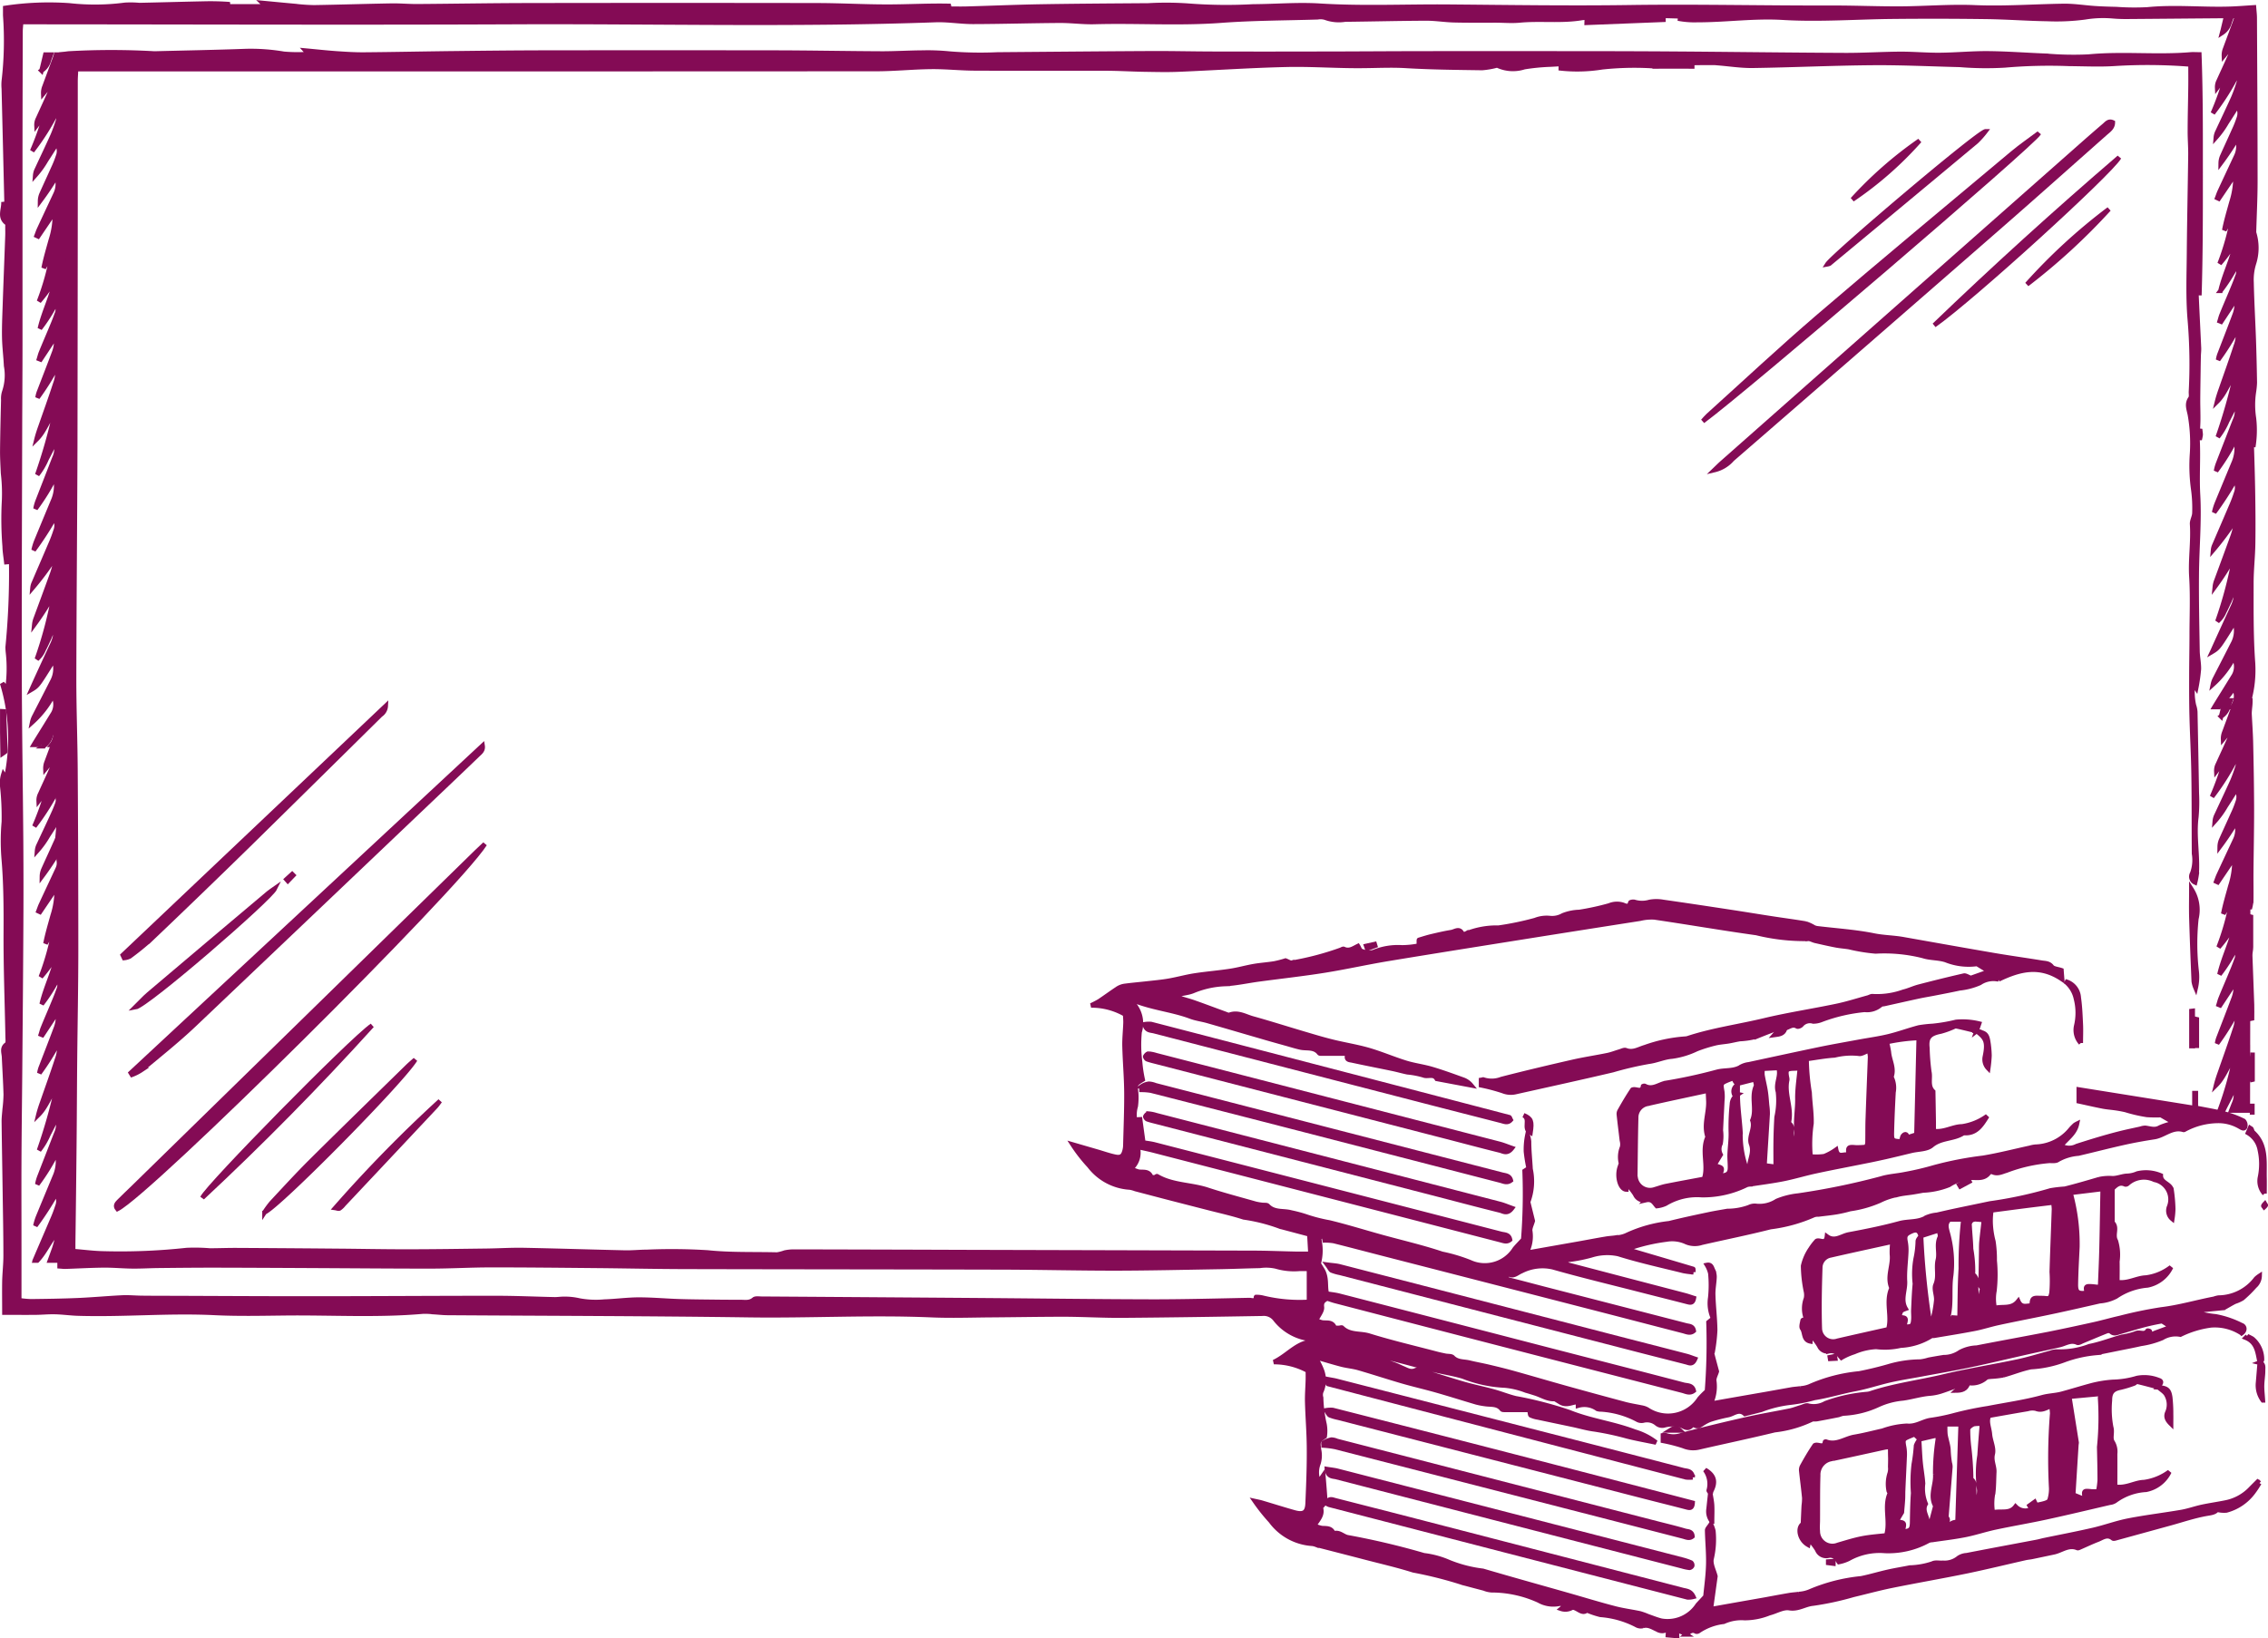 <svg xmlns="http://www.w3.org/2000/svg" width="149.299" height="107.882" viewBox="0 0 149.299 107.882"><defs><style>.a{fill:#840b55;stroke:#840b55;stroke-width:0.3px;}</style></defs><g transform="translate(3761.695 -1890.313)"><g transform="translate(-3761.545 1890.503)"><path class="a" d="M-3671.57,1979.4c.013.058.011.157.041.169.547.2,1.1.393,1.648.593.2.072.383.168.576.249.266.11.511.281.834.124.107-.052.287.02.426.062.91.276,1.815.574,2.729.838.649.187,1.314.321,1.966.5.489.134.961.329,1.452.448a24.783,24.783,0,0,1,3.543.918c1.391.564,2.9.742,4.294,1.276a4.212,4.212,0,0,1,1.408.717c-.725-.15-1.314-.254-1.893-.4a18.839,18.839,0,0,0-2.162-.466c-.479-.059-.947-.2-1.421-.3-.763-.161-1.526-.319-2.289-.482a1.805,1.805,0,0,1-.482-.14c-.058-.031-.049-.188-.087-.361-.488,0-1.032,0-1.578,0-.082,0-.2.007-.24-.041-.293-.379-.725-.282-1.11-.345a4.557,4.557,0,0,1-.56-.107c-.87-.256-1.734-.533-2.607-.782-.752-.215-1.516-.388-2.266-.605-.972-.282-1.934-.6-2.907-.881-.36-.1-.743-.131-1.106-.225-.588-.153-1.169-.333-1.753-.5a4.2,4.2,0,0,1,.475.921,1.841,1.841,0,0,1-.065,1.386.641.641,0,0,0,0,.376,8.853,8.853,0,0,0,.223,1.75,2.461,2.461,0,0,1,.014.8c-.453.3-.451.352-.373.894a1.759,1.759,0,0,1-.048.915,1.6,1.6,0,0,0,.03,1.193l.3-.436c.051.638.1,1.168.127,1.7,0,.079-.092.167-.148.245s-.159.139-.147.178c.155.476-.175.787-.43,1.182a2.271,2.271,0,0,0,.494.167c.291.024.6-.032.757.31.008.017.035.041.046.037.373-.115.622.222.932.264a50.01,50.01,0,0,1,4.991,1.18,5.827,5.827,0,0,1,1.631.441,8.6,8.6,0,0,0,2.25.583c1.878.552,3.764,1.074,5.647,1.61,1.014.288,2.023.6,3.043.863.544.143,1.108.212,1.659.33a4.491,4.491,0,0,1,.527.191c.29.1.577.219.874.292a2.368,2.368,0,0,0,2.395-1.045c.144-.157.29-.312.51-.55.057-.616.167-1.364.186-2.114s-.06-1.5-.074-2.248c0-.1.12-.207.243-.4a1.993,1.993,0,0,1,.164.444,5.543,5.543,0,0,1-.113,1.8c-.1.361.16.823.246,1.185l-.3,2.166.766-.137q1.4-.248,2.808-.495c.537-.1,1.073-.2,1.611-.292.207-.036.418-.041.625-.076a2.189,2.189,0,0,0,.677-.152,11.43,11.43,0,0,1,3.407-.877c.6-.121,1.184-.3,1.779-.433.474-.107.954-.182,1.429-.278a5.14,5.14,0,0,0,1.489-.264c.186-.1.456-.026.685-.049a1.436,1.436,0,0,0,1.032-.323,1.04,1.04,0,0,1,.531-.175c1.537-.3,3.076-.584,4.615-.876.166-.031.329-.081.494-.115,1.074-.224,2.152-.427,3.22-.674.779-.18,1.536-.463,2.319-.616,1.157-.226,2.33-.364,3.492-.564.456-.079.9-.241,1.349-.338.515-.11,1.038-.182,1.554-.287a3.116,3.116,0,0,0,1.649-.9c.154-.158.31-.312.466-.468l.11.082a5.776,5.776,0,0,1-.4.606,3.231,3.231,0,0,1-1.77,1.2,1.858,1.858,0,0,1-.613-.051c-.157.209-.446.221-.756.278-.764.141-1.509.39-2.261.6q-1.771.486-3.542.973c-.1.027-.247.082-.3.037-.369-.3-.678-.035-.995.088-.391.151-.771.331-1.157.5-.058.025-.135.068-.181.049-.584-.245-1.042.177-1.559.282-.475.1-.948.2-1.423.3-.145.03-.294.039-.438.071-1.276.289-2.547.6-3.828.867-1.656.341-3.323.627-4.979.963-.846.172-1.679.4-2.52.6a19.251,19.251,0,0,1-2.654.574c-.538.048-.978.4-1.57.3-.408-.066-.87.225-1.313.334a4.336,4.336,0,0,1-1.627.321,2.833,2.833,0,0,0-1.374.243,3.725,3.725,0,0,0-1.646.606.2.2,0,0,1-.174.04c-.285-.17-.466.043-.645.187a1.841,1.841,0,0,0-1.494-.234.632.632,0,0,1-.422-.092c-.293-.126-.585-.344-.958-.224a.576.576,0,0,1-.421-.074,6.161,6.161,0,0,0-2.358-.665,5.855,5.855,0,0,1-.891-.3c-.3.282-.591-.154-.941-.19l-.469-.135c-.142-.038-.306-.141-.422-.1a1.944,1.944,0,0,1-1.334-.217,7.5,7.5,0,0,0-3.108-.678,1.59,1.59,0,0,1-.488-.115q-.636-.166-1.272-.336a1.517,1.517,0,0,1-.243-.071,26.517,26.517,0,0,0-3.143-.789c-1.049-.331-2.124-.576-3.188-.854s-2.132-.55-3.2-.825a1.241,1.241,0,0,0-.244-.068,3.681,3.681,0,0,1-2.756-1.5,12.5,12.5,0,0,1-1.044-1.31c.152.034.306.061.455.105.71.21,1.417.435,2.13.636.62.175.861.025.888-.593.052-1.186.1-2.374.092-3.561,0-1.035-.091-2.068-.118-3.1-.013-.486.03-.974.043-1.461.005-.208,0-.417,0-.611a4.663,4.663,0,0,0-2.241-.571c1-.474,1.609-1.423,2.779-1.34-.084-.105-.106-.159-.131-.16a3.444,3.444,0,0,1-2.571-1.331.935.935,0,0,0-.823-.353c-3.073.053-6.147.1-9.221.124-1.271.009-2.543-.069-3.815-.073-1.61,0-3.219.031-4.829.042-1.315.009-2.632.058-3.945,0-4.006-.171-8.01.059-12.017,0-6.594-.092-13.19-.1-19.786-.143-.317,0-.634-.038-.951-.057a4.815,4.815,0,0,0-.7-.033c-3.028.266-6.061.076-9.09.11-1.548.017-3.1.053-4.645-.023-2.991-.146-5.977.134-8.965.043-.505-.015-1.009-.088-1.515-.1-.423-.012-.846.032-1.27.037-.673.007-1.347,0-2.069,0,0-.672-.011-1.363,0-2.052.013-.57.082-1.139.081-1.709,0-1.4-.029-2.794-.049-4.192-.022-1.547-.051-3.094-.069-4.64,0-.272.036-.545.057-.817a9.12,9.12,0,0,0,.069-.948c-.023-.825-.076-1.65-.113-2.475-.013-.291-.169-.6.186-.839.087-.058.054-.319.051-.485-.042-2.29-.133-4.58-.121-6.87.009-1.635,0-3.265-.14-4.893a14.331,14.331,0,0,1,.012-2.4,18.537,18.537,0,0,0-.113-2.4,1.925,1.925,0,0,1,.083-.724l.176.282a12.436,12.436,0,0,0-.258-6.273l.342.376a9.35,9.35,0,0,0,.045-2.377,3.682,3.682,0,0,1-.025-.378,49.651,49.651,0,0,0,.122-8.3,7.628,7.628,0,0,0-.087,2.688l-.125.011c-.038-.344-.1-.687-.106-1.031a22.646,22.646,0,0,1-.038-3.047,11.132,11.132,0,0,0-.07-1.775c-.022-.508-.054-1.017-.049-1.525.011-1.1.039-2.2.066-3.3a1.451,1.451,0,0,1,.072-.56,3.4,3.4,0,0,0,.114-1.684c-.029-.611-.108-1.221-.122-1.832-.015-.655.013-1.312.036-1.967.054-1.587.117-3.173.175-4.76.007-.212,0-.424,0-.636,0-.063.018-.164-.014-.185-.571-.378-.214-.939-.251-1.42.031.23.061.46.091.69l.085,0a3.1,3.1,0,0,0,.035-.384q-.091-3.879-.187-7.758a2.806,2.806,0,0,1,0-.508,22.821,22.821,0,0,0,.093-4.317c0-.165,0-.331,0-.489a19.359,19.359,0,0,1,4.209-.169,15.2,15.2,0,0,0,3.676-.035,6.39,6.39,0,0,1,.95.016c1.419-.03,2.839-.071,4.259-.1a16.89,16.89,0,0,1,1.689.043l-.235.064v.077h2.62l-.234-.224c.753.071,1.44.138,2.126.2a12.268,12.268,0,0,0,1.266.089c1.7-.027,3.391-.083,5.087-.112.572-.01,1.144.045,1.715.041,2.438-.017,4.875-.06,7.313-.064q9.482-.017,18.963,0c1.568,0,3.136.094,4.7.09,1.374,0,2.749-.085,4.131-.048l-.217.108.007.074c.418,0,.835.01,1.253,0,1.653-.046,3.3-.118,4.957-.146,2.332-.039,4.665-.051,7-.069a20.74,20.74,0,0,1,2.722.023,32.159,32.159,0,0,0,4.186.043c1.463-.007,2.931-.138,4.387-.047,2.841.179,5.679.04,8.519.064,3.966.034,7.933.095,11.9.038,4.474-.064,8.947.046,13.42.032,1.462,0,2.925.063,4.388.056,1.632-.009,3.267-.15,4.895-.082,1.951.082,3.89-.065,5.834-.093.694-.01,1.389.106,2.084.152.465.031.93.044,1.4.055a16.6,16.6,0,0,0,2.034.022c1.84-.184,3.68.022,5.519-.044.481-.017.96-.057,1.506-.091.02.27.047.473.048.677.017,3.584.04,7.169.041,10.754,0,1.12-.059,2.24-.089,3.363,0,.365,0,.728,0,1.091l.132-.01q-.073-.546-.145-1.093a3.389,3.389,0,0,1,.007,2.086,3.593,3.593,0,0,0-.155,1.243c.026,1.249.1,2.5.144,3.747.033.951.055,1.9.07,2.855a5.135,5.135,0,0,1-.064.629,5.76,5.76,0,0,0,.006,1.7,6.751,6.751,0,0,1-.044,1.9q-.031-.589-.061-1.178l-.072,0c.038,1.33.087,2.659.11,3.99.021,1.185.032,2.371.014,3.556-.013.868-.116,1.735-.114,2.6,0,1.756-.021,3.516.107,5.264a7.551,7.551,0,0,1-.243,2.414c-.015-.139.019-.315-.053-.411-.247-.33-.129-.673-.121-1.027.025-.953.012-1.907.007-2.86,0-.528-.024-1.055-.024-1.583q0-1.651.017-3.3a15.392,15.392,0,0,1,.081-2.472,8.861,8.861,0,0,0,.045-2.331c-.023-.267-.094-.531-.1-.8-.044-1.353-.038-2.708-.127-4.059a3.4,3.4,0,0,1,.065-1.734,2.444,2.444,0,0,0,.055-.946,38.037,38.037,0,0,0-.135-4.253,28.358,28.358,0,0,1-.042-3.432c.02-2.714.064-5.428.078-8.141.012-2.332,0-4.665-.007-7,0-.187,0-.375,0-.627-.333-.019-.621-.052-.909-.051-2.311.016-4.622.04-6.932.056-.3,0-.594-.01-.889-.036a7.332,7.332,0,0,0-1.825.071,14.225,14.225,0,0,1-2.475.111c-1.332-.021-2.662-.123-3.993-.141q-3.053-.042-6.107-.012c-2.438.02-4.884.212-7.311.067-1.9-.114-3.755.158-5.632.156a5.707,5.707,0,0,1-1.272-.1h1.412c0-.045,0-.09,0-.135-.268,0-.537.005-.805,0-1.121-.025-2.243-.074-3.364-.073-.7,0-1.394.083-2.092.117a12.441,12.441,0,0,0-1.46.051c-1.366.232-2.744.036-4.113.165-.522.05-1.054,0-1.581,0-.912,0-1.823.01-2.734-.013-.614-.015-1.226-.119-1.838-.117-1.78.007-3.559.053-5.339.072a2.6,2.6,0,0,1-1.308-.124,1.1,1.1,0,0,0-.5-.027c-2.119.066-4.244.063-6.356.221-2.779.208-5.555.012-8.332.09-.758.021-1.519-.088-2.278-.084-1.907.011-3.814.07-5.722.074-.823,0-1.648-.148-2.468-.119-9.244.335-18.49.093-27.735.134-10.563.046-21.127.006-31.69,0h-.767c-.016.237-.042.439-.042.642q-.012,3.881-.017,7.762,0,6.4,0,12.791c0,1.972-.017,3.945-.021,5.918-.012,5.2-.037,10.393-.026,15.59.007,3.731.07,7.462.1,11.193q.021,3.118,0,6.235c-.016,3.009-.044,6.018-.069,9.027-.016,1.887-.042,3.773-.051,5.66-.009,1.969,0,3.938,0,5.907,0,1.12,0,2.24,0,3.437a6.769,6.769,0,0,0,.77.072c1.035-.012,2.07-.027,3.1-.071.973-.042,1.943-.134,2.916-.181.418-.02.841.023,1.261.028.593.008,1.188.008,1.781.009,3.181.01,6.362.03,9.543.028,4.005,0,8.011-.031,12.016-.03,1.291,0,2.582.06,3.872.087.211,0,.423-.035.634-.031a4.184,4.184,0,0,1,.983.109,5.973,5.973,0,0,0,1.644.071c.76-.024,1.518-.131,2.276-.132.888,0,1.776.083,2.665.111.847.027,1.7.03,2.544.041q.731.008,1.463.006c.309,0,.62.071.9-.171.1-.087.325-.046.492-.045q7.158.047,14.315.1c3.817.028,7.634.08,11.451.088,2.12,0,4.24-.057,6.36-.1.156,0,.411.129.435-.2a1.646,1.646,0,0,1,.408.039,10.253,10.253,0,0,0,3.076.28v-2.178h-.605a4.2,4.2,0,0,1-1.566-.153,2.959,2.959,0,0,0-1.072-.041c-.931.019-1.863.058-2.794.073-2.247.038-4.494.091-6.741.094-2.437,0-4.875-.06-7.312-.067-7-.019-14-.019-21-.036-1.927-.005-3.855-.048-5.782-.066-2.332-.021-4.664-.048-7-.046-1.311,0-2.622.078-3.932.08-2.523,0-5.047-.022-7.571-.035-2.247-.011-4.493-.024-6.739-.028-1.207,0-2.415.012-3.623.025-.571.006-1.143.043-1.713.037-.631-.006-1.263-.069-1.893-.063-.847.007-1.694.057-2.54.085-.1,0-.208-.013-.362-.024v-15.3l.151.111c.016-.233.045-.44.042-.646-.032-1.8-.077-3.6-.1-5.406-.02-1.335.008-2.672-.032-4.007-.025-.846-.157-1.688-.2-2.534-.022-.437.06-.879.07-1.32a10.136,10.136,0,0,0-.023-1.512,7.2,7.2,0,0,1-.058-1.6l.324.24c.082-1.1.173-2.143.229-3.193a2.326,2.326,0,0,0-.16-.655h0a1.518,1.518,0,0,0-.136-1.26c-.075-.1-.042-.108.142-.492a.988.988,0,0,0,.051-.5,27,27,0,0,1,.085-3.739c.061-1.63.026-3.264.016-4.9a3.562,3.562,0,0,0-.184-1.041v2.306c-.427-1.741-.124-3.519-.294-5.27a36.267,36.267,0,0,1,.105-5.256q.039.749.076,1.5h.064c0-.942.013-1.885-.007-2.826-.007-.331-.137-.661-.137-.991,0-2.39.053-4.78.132-7.17.069-2.095-.037-4.2-.08-6.294-.025-1.25-.109-2.5-.112-3.749,0-1.312.059-2.625.093-3.937,0-.1.018-.208.03-.351l.5-.064a49.845,49.845,0,0,1,5.637,0c.021,0,.042,0,.063,0,1.99-.051,3.98-.085,5.969-.159a12.9,12.9,0,0,1,2.5.18,10.684,10.684,0,0,0,1.633.016l-.206-.229c.731.068,1.377.14,2.025.185.61.042,1.224.082,1.835.077,1.95-.016,3.9-.058,5.851-.08,1.993-.023,3.986-.046,5.979-.049q7.477-.01,14.953,0c2.439,0,4.877.051,7.316.061.89,0,1.78-.055,2.669-.061a14.325,14.325,0,0,1,1.771.067,24.828,24.828,0,0,0,3.166.056c3.371-.027,6.742-.059,10.113-.077,1.331-.007,2.661.027,3.992.03q3.466.009,6.933,0c2.332,0,4.665-.021,7-.023q4.8-.005,9.608,0c2.372,0,4.744.006,7.115.023,3.668.026,7.337.075,11.005.092,1.229.006,2.458-.075,3.687-.082.864,0,1.729.08,2.592.071,1.059-.01,2.119-.116,3.178-.105,1.268.013,2.535.111,3.8.159a20.931,20.931,0,0,0,2.789.054c2.24-.218,4.485.046,6.722-.144.165-.014.331,0,.569,0,.1,2.695.085,5.337.086,7.979s0,5.255-.081,7.884v-.948l-.143-.014a4.218,4.218,0,0,0-.062.62c.053,1.271.12,2.54.177,3.811.007.167-.017.336-.021.5q-.012.5-.018,1c-.009.653-.021,1.306-.024,1.958,0,.441.018.882.012,1.323s-.06.884-.04,1.323c.056,1.183-.039,2.362.028,3.552.1,1.75-.071,3.513-.084,5.271-.013,1.673.022,3.346.05,5.018.007.4.1.8.09,1.2a11.035,11.035,0,0,1-.178,1.245l-.2-.3a3.954,3.954,0,0,0,.054,1.44,1.613,1.613,0,0,1,.088.432q.055,2.669.1,5.339a11.13,11.13,0,0,1-.029,1.577c-.165,1.271.113,2.535.018,3.8a4.888,4.888,0,0,1-.1.509.422.422,0,0,1-.186-.6,2.529,2.529,0,0,0,.119-1.295c-.015-1.758,0-3.517-.031-5.275-.02-1.268-.092-2.535-.124-3.8-.022-.848-.02-1.7-.019-2.543,0-.911.02-1.822.022-2.733,0-1.289.059-2.581-.021-3.865-.073-1.166.122-2.319.046-3.48-.016-.239.148-.486.152-.731a9.073,9.073,0,0,0-.071-1.518,11.244,11.244,0,0,1-.084-2.391,10.826,10.826,0,0,0-.135-2.528c-.074-.406-.243-.738.027-1.124.073-.1.028-.29.036-.438a34.474,34.474,0,0,0-.078-4.76c-.12-1.433-.062-2.882-.05-4.324.017-2.163.067-4.325.093-6.488.007-.529-.039-1.059-.036-1.589,0-.974.03-1.949.041-2.923.006-.481,0-.962,0-1.454a35.43,35.43,0,0,0-4.952-.049c-1.006.069-2.021.016-3.032.009a33.772,33.772,0,0,0-4.244.1,21.171,21.171,0,0,1-2.977-.036c-1.907-.044-3.814-.141-5.721-.125-2.628.021-5.255.146-7.883.185-.777.011-1.555-.114-2.333-.176-.084-.007-.169-.016-.254-.016-.888,0-1.776,0-2.665.076l1.257.062c0,.034,0,.067,0,.1-.756,0-1.512-.006-2.269,0a19.82,19.82,0,0,0-3.66.053,10.277,10.277,0,0,1-2.855.059l2.7-.227c0-.043,0-.087,0-.13-.251,0-.5-.021-.752-.01-.823.038-1.645.083-2.467.13a13.65,13.65,0,0,0-1.75.169,2.433,2.433,0,0,1-1.787-.114l1.619.1c0-.034,0-.067,0-.1h-1.623a5.228,5.228,0,0,1-.984.172c-1.674-.024-3.349-.039-5.018-.139-.934-.056-1.857-.008-2.787,0-1.692.022-3.387-.114-5.079-.075-2.372.055-4.741.218-7.113.316-.741.031-1.484.011-2.226,0-.848-.015-1.695-.067-2.542-.07-2.861-.008-5.722.008-8.583-.006-.973,0-1.946-.11-2.918-.1-1.206.012-2.411.14-3.617.141q-25.868.015-51.737.007h-.943c-.013.3-.034.546-.035.792q0,4.135,0,8.269-.007,7.891-.02,15.781c-.016,5.112-.065,10.223-.075,15.334,0,1.992.078,3.984.091,5.976q.039,5.884.04,11.768c0,2.459-.051,4.919-.074,7.378-.017,1.8-.022,3.6-.04,5.4q-.032,3.305-.077,6.61c0,.147,0,.294,0,.52.7.055,1.387.149,2.073.156a40.229,40.229,0,0,0,5.4-.224,11.981,11.981,0,0,1,1.519.029c.593,0,1.186-.025,1.779-.022q3.371.018,6.743.048c1.463.012,2.926.043,4.389.042,1.778,0,3.557-.027,5.335-.05.806-.01,1.611-.063,2.416-.048,2.224.043,4.447.116,6.671.166.483.01.968-.044,1.452-.045a37.778,37.778,0,0,1,3.992.038c1.525.159,3.045.1,4.566.139a2.7,2.7,0,0,0,.512-.132,2.931,2.931,0,0,1,.552-.062q5.6.011,11.2.031,9.511.025,19.023.051c.954,0,1.908.043,2.862.062.294.006.588,0,.968,0-.026-.449-.048-.838-.073-1.282l-1.8-.478a.757.757,0,0,1-.182-.054,11.5,11.5,0,0,0-2.339-.588c-.784-.254-1.593-.43-2.393-.637-.778-.2-1.558-.4-2.337-.6-.8-.207-1.6-.418-2.4-.628a1.833,1.833,0,0,0-.367-.1,3.626,3.626,0,0,1-2.665-1.421,10.437,10.437,0,0,1-1.1-1.41l1.632.474c.385.112.767.249,1.159.331s.541-.034.637-.425a1.471,1.471,0,0,0,.043-.314c.028-1.166.079-2.332.071-3.5-.008-1.013-.1-2.025-.125-3.038-.012-.506.047-1.013.064-1.52.007-.188-.014-.378-.023-.573a4.417,4.417,0,0,0-2.245-.593,5.9,5.9,0,0,0,.542-.281c.422-.281.828-.585,1.254-.859a1.148,1.148,0,0,1,.462-.148c.46-.061.923-.1,1.384-.151.5-.058,1.01-.1,1.51-.19.562-.1,1.112-.255,1.675-.341.777-.119,1.563-.18,2.34-.3.52-.078,1.028-.225,1.546-.315.451-.078.911-.106,1.363-.18a7.121,7.121,0,0,0,.723-.188c.17.06.32.174.424.141a18.773,18.773,0,0,0,3.234-.853c.056-.029.137-.074.178-.054.361.176.644-.05.934-.19.079.125.126.3.212.319a1.361,1.361,0,0,0,.781.09,4.24,4.24,0,0,1,1.905-.321,5.7,5.7,0,0,0,1.136-.122.66.66,0,0,0,.436-.325l-.461.053c0-.039,0-.1.011-.1.278-.084.555-.173.838-.239.426-.1.854-.2,1.285-.269.245-.04.545-.308.732.115.011.025.172.016.239-.021a5.372,5.372,0,0,1,2.14-.389,19.547,19.547,0,0,0,2.409-.5,2.065,2.065,0,0,1,.98-.132,1.432,1.432,0,0,0,.85-.182,3.189,3.189,0,0,1,1.079-.221,16.876,16.876,0,0,0,1.969-.429,1.33,1.33,0,0,1,.921-.038c.163.071.394.172.469-.153.008-.035.189-.067.269-.041a1.759,1.759,0,0,0,1,0,2.482,2.482,0,0,1,.885,0c1.486.211,2.97.437,4.454.663.942.143,1.882.3,2.824.443.706.108,1.416.2,2.119.32a2.581,2.581,0,0,1,.538.249.849.849,0,0,0,.236.064c1.238.15,2.49.228,3.708.474.644.13,1.287.13,1.923.243,2,.354,3.991.711,5.989,1.053,1.041.178,2.088.321,3.13.492.233.039.48.016.669.263.106.138.377.148.633.236.01.132.022.3.045.585-1.445-.978-2.751-.675-4.182.015a1.593,1.593,0,0,0-1.233.235,4.464,4.464,0,0,1-1.338.352c-.536.117-1.074.219-1.613.324-.351.069-.705.125-1.055.2-.762.164-1.522.337-2.284.506-.081.018-.188.012-.238.062a1.366,1.366,0,0,1-1.06.325,11,11,0,0,0-2.831.655,1.439,1.439,0,0,1-.555.11.724.724,0,0,0-.773.228c-.056.07-.226.137-.283.1-.319-.189-.552.077-.822.125l-.308-.051c-.511.18-1.016.377-1.518.581a5.185,5.185,0,0,1-1.117.175c-.243.039-.483.1-.727.143-.307.052-.623.067-.924.143a9.64,9.64,0,0,0-1.2.378,5.431,5.431,0,0,1-1.625.49c-.513.037-1.008.275-1.522.339a22.248,22.248,0,0,0-2.373.554c-2.122.5-4.252.964-6.379,1.44a1.411,1.411,0,0,1-.862-.065,12.287,12.287,0,0,0-1.427-.377v-.35c.059-.008.125-.039.172-.02a1.771,1.771,0,0,0,1.17-.04c1.554-.4,3.116-.77,4.68-1.127.761-.174,1.537-.288,2.3-.445.266-.054.522-.158.784-.234.142-.041.312-.136.425-.093.471.183.85-.082,1.259-.2a9.9,9.9,0,0,1,2.658-.56.647.647,0,0,0,.186-.037c1.628-.532,3.327-.764,4.987-1.161,1.581-.378,3.193-.622,4.785-.955.7-.146,1.378-.366,2.067-.554.1-.028.207-.1.3-.088a5.147,5.147,0,0,0,2.033-.295c.348-.083.676-.245,1.023-.334.981-.255,1.965-.5,2.953-.725.117-.027.266.086.457.154l1.214-.431-.43-.265,1.128-.063c-.176-.1-.258-.187-.345-.192a3.377,3.377,0,0,0-1,0,4.05,4.05,0,0,1-2.227-.233c-.5-.153-1.008-.114-1.485-.267a10.345,10.345,0,0,0-3.123-.3,11.775,11.775,0,0,1-1.747-.284c-.288-.047-.581-.065-.866-.12-.456-.087-.908-.191-1.361-.294-.164-.037-.331-.148-.485-.13a13.273,13.273,0,0,1-3.39-.385c-2.243-.312-4.477-.7-6.717-1.028a3.234,3.234,0,0,0-.94.086q-3.2.5-6.4,1.007c-3.386.541-6.774,1.075-10.157,1.634-1.417.234-2.821.551-4.24.777-1.439.229-2.89.387-4.335.583-.732.1-1.459.263-2.193.3a6.045,6.045,0,0,0-2.08.454c-.371.158-.81.156-1.231.321a2.822,2.822,0,0,0,.3.137c.34.111.686.2,1.023.32.666.235,1.326.486,1.99.727.1.036.222.1.3.072.556-.208,1.03.1,1.521.238,1.121.312,2.229.665,3.345.995.627.186,1.254.376,1.889.533.8.2,1.61.323,2.4.551.828.24,1.625.585,2.448.84.563.174,1.157.245,1.722.412.708.21,1.4.464,2.1.717a1.22,1.22,0,0,1,.481.355l-2.264-.426c-.208-.369-.588-.112-.878-.234a5.5,5.5,0,0,0-1.05-.2c-.33-.066-.653-.162-.982-.23-.887-.185-1.777-.356-2.663-.549-.169-.037-.47-.022-.273-.454-.575,0-1.113,0-1.65,0-.083,0-.208.016-.243-.03-.326-.423-.812-.279-1.231-.369-.309-.067-.612-.164-.917-.25-.426-.119-.852-.236-1.277-.359-1.318-.382-2.634-.77-3.953-1.148-.365-.1-.751-.148-1.1-.281-1.241-.465-2.583-.557-3.931-1.135a4.066,4.066,0,0,0,.254.374,1.948,1.948,0,0,1,.328,1.787,8.877,8.877,0,0,0,.036,1.994,8.581,8.581,0,0,0,.171,1.131c-.507.31-.5.332-.437.825a4.345,4.345,0,0,1-.022.928,2.014,2.014,0,0,0,.065,1.324l.11-.452.113-.006c.072.52.143,1.041.21,1.525.262.046.509.071.747.132q11.4,2.937,22.806,5.885c.217.056.525.025.588.384-.209.17-.405.083-.605.031q-6.147-1.59-12.294-3.177-5.287-1.366-10.574-2.73c-.328-.085-.661-.151-1.048-.238a1.381,1.381,0,0,1-.427,1.437,2.483,2.483,0,0,0,.5.2c.3.042.654-.069.819.329.017.04.151.047.229.042.058,0,.136-.092.166-.074,1.024.6,2.227.532,3.317.891,1.043.343,2.108.621,3.165.922a3.467,3.467,0,0,0,.434.075c.125.019.3-.014.368.057.433.462,1.035.3,1.549.445a8.9,8.9,0,0,1,.919.242,10.567,10.567,0,0,0,1.585.412c1.147.277,2.275.63,3.413.945,1.339.37,2.7.682,4.013,1.122a10.735,10.735,0,0,1,1.846.552,2.325,2.325,0,0,0,2.936-.882c.147-.178.312-.343.562-.616a38.868,38.868,0,0,0,.089-4.51l.268-.176a9.859,9.859,0,0,1-.18-1.107,4.775,4.775,0,0,1,.1-1.107,1.9,1.9,0,0,1,.1.446c0,.609.069,1.212.1,1.816a3.831,3.831,0,0,1-.161,2.167c.106.43.212.859.307,1.246-.062.242-.213.5-.163.7a2.3,2.3,0,0,1-.25,1.406l.453-.08q1.56-.275,3.121-.551c.559-.1,1.115-.208,1.675-.3.207-.036.418-.042.626-.075a1.824,1.824,0,0,0,.676-.142,8.912,8.912,0,0,1,2.84-.8c.859-.214,1.726-.4,2.592-.582.412-.088.83-.154,1.246-.228a4.156,4.156,0,0,0,1.423-.251.829.829,0,0,1,.5-.078,2.1,2.1,0,0,0,1.331-.331,5.029,5.029,0,0,1,1.408-.355,47.35,47.35,0,0,0,5.469-1.125c.5-.153,1.04-.175,1.556-.282a18.912,18.912,0,0,0,1.906-.448,22.624,22.624,0,0,1,3.231-.629c1.035-.171,2.054-.435,3.08-.658a2.043,2.043,0,0,1,.372-.074,3.1,3.1,0,0,0,2.32-1.149c.083-.1.174-.184.265-.273a1.056,1.056,0,0,1,.15-.09c-.136.662-.683.978-1.048,1.448a1.062,1.062,0,0,0,1.034.02c.937-.3,1.875-.591,2.829-.83.452-.114.908-.207,1.363-.308a1.066,1.066,0,0,1,.307-.061c.326.03.63.181.978-.029a4.142,4.142,0,0,1,.972-.286l-.521-.3,1.038-.1c-.2-.095-.261-.155-.327-.155-.673.005-1.349.066-2.018.018a9.746,9.746,0,0,1-1.409-.325c-.244-.056-.491-.1-.739-.133s-.506-.053-.754-.1c-.515-.1-1.026-.219-1.587-.34v-.775l7.615,1.22v-.98l.091,0v.966c.666.133,1.308.236,1.936.4a6.721,6.721,0,0,1,1.212.461.426.426,0,0,1,.094.406c-.079.154-.212.05-.356-.028a2.782,2.782,0,0,0-1.5-.376,4.674,4.674,0,0,0-2.081.544c-.037.02-.084.055-.115.045-.737-.226-1.269.375-1.927.475s-1.335.221-1.995.368c-1.006.224-2,.483-3.008.718a3.215,3.215,0,0,0-1.343.409c-.128.1-.366.069-.553.069a10.229,10.229,0,0,0-2.833.642c-.3.087-.59.254-.921.094a.245.245,0,0,0-.23.05c-.265.381-.685.339-1.042.326a2.927,2.927,0,0,0-1.589.477,5.172,5.172,0,0,1-1.709.363c-.223.041-.446.083-.67.118-.33.053-.668.074-.991.157a4.575,4.575,0,0,0-1.195.4,7.435,7.435,0,0,1-1.941.546,8.776,8.776,0,0,1-.9.205c-.391.065-.785.1-1.178.153a.844.844,0,0,0-.308.04,10.1,10.1,0,0,1-2.858.79c-1.5.38-3.013.685-4.52,1.028a1.455,1.455,0,0,1-1.1-.071,2.2,2.2,0,0,0-1.229-.137,12.025,12.025,0,0,0-2.1.457,4.091,4.091,0,0,0-.5.191c1.506.443,2.935.864,4.361,1.289.013,0,.007.077.015.214a5.232,5.232,0,0,1-.646-.08c-1.437-.358-2.889-.674-4.3-1.116a3.478,3.478,0,0,0-1.771.085,10.16,10.16,0,0,1-1.523.3,1.451,1.451,0,0,0-.373.15,2.96,2.96,0,0,0,.385.175q3.838,1.007,7.677,2.009c.195.052.385.121.581.183-.065.354-.24.3-.436.251-1.086-.281-2.174-.552-3.261-.831-1.866-.478-3.74-.927-5.592-1.454a3.049,3.049,0,0,0-2.065.26c-.3.121-.552.429-.9.151-.2.342-.015.39.191.442.8.2,1.6.417,2.4.623q4.581,1.178,9.16,2.36c.18.047.441.026.495.352-.232.2-.474.072-.7.013-1.988-.512-3.974-1.031-5.962-1.543q-6.947-1.79-13.9-3.576c-1.045-.269-2.088-.545-3.135-.806a3.64,3.64,0,0,0-.6-.043c-.014-.074-.04-.214-.089-.479-.129.2-.3.347-.271.429a3.251,3.251,0,0,1-.027,1.55,5.971,5.971,0,0,0,0,.838l.154.005c.02-.117.039-.234.072-.429.343.552.167,1.135.307,1.593.283.047.552.072.811.138q6.977,1.8,13.952,3.608c2.91.752,5.822,1.493,8.728,2.255.229.06.57.011.659.391-.261.2-.5.064-.734,0q-5.842-1.5-11.682-3.009-5.594-1.444-11.187-2.9c-.162-.042-.321-.1-.547-.172-.145.124-.379.175-.328.571.033.259-.231.556-.381.875a2.013,2.013,0,0,0,.4.143c.3.043.651-.073.814.329.017.042.187.026.285.028.072,0,.178-.046.21-.014.5.5,1.192.342,1.782.525,1.47.457,2.974.807,4.465,1.2.183.048.368.085.553.124.165.034.39.006.484.1.312.326.726.26,1.1.353.41.1.827.173,1.239.27.551.131,1.1.263,1.647.415,1.158.323,2.311.664,3.469.987q1.948.543,3.9,1.063c.383.1.778.157,1.166.241a1.1,1.1,0,0,1,.293.115,2.459,2.459,0,0,0,3.425-.716,5.588,5.588,0,0,1,.5-.5,40.98,40.98,0,0,0,.1-4.533l.306-.25a2.407,2.407,0,0,1-.19-1.368,7.958,7.958,0,0,0,.005-1.607,1.934,1.934,0,0,0-.223-.548c.273-.056.316.169.383.314a1.084,1.084,0,0,1,.112.473c-.013.4-.1.79-.086,1.183.022.777.122,1.552.129,2.329a10.6,10.6,0,0,1-.165,1.416c0,.04-.046.083-.038.116.1.4.208.789.311,1.176-.057.207-.209.454-.164.657a2.633,2.633,0,0,1-.238,1.474l.786-.142q1.434-.251,2.869-.5c.558-.1,1.115-.2,1.673-.3.186-.032.375-.039.561-.069a1.91,1.91,0,0,0,.616-.131,10.515,10.515,0,0,1,3.276-.855c.64-.127,1.276-.279,1.9-.458a7.553,7.553,0,0,1,2.12-.321,3.023,3.023,0,0,0,.552-.12q.491-.092.984-.17a1.883,1.883,0,0,0,1.084-.338,2.487,2.487,0,0,1,1.09-.29c1.579-.306,3.161-.594,4.74-.9.994-.2,1.983-.412,2.972-.632.575-.127,1.141-.292,1.716-.421a27.658,27.658,0,0,1,2.727-.564c1.179-.141,2.31-.479,3.467-.7a1.726,1.726,0,0,1,.3-.079,3.129,3.129,0,0,0,2.466-1.246,1.7,1.7,0,0,1,.237-.186.93.93,0,0,1-.325.681,7.781,7.781,0,0,1-.813.8,2.49,2.49,0,0,1-.492.221c-.2.1-.4.221-.725.405l-1.688.166c0,.057-.005.114-.008.171a6.172,6.172,0,0,0,1.154.223,6.238,6.238,0,0,1,1.693.574c.221.063.289.341.023.532a3.237,3.237,0,0,0-2.019-.516,6.489,6.489,0,0,0-2.016.611,1.7,1.7,0,0,0-1.2.221,5.726,5.726,0,0,1-1.395.386c-.534.123-1.073.222-1.611.332l-1.3.263a8.218,8.218,0,0,0-2.142.477,7.418,7.418,0,0,1-2.192.46c-.619.124-1.211.373-1.823.538a6.164,6.164,0,0,1-.8.091c-.119.015-.277.016-.345.09a1.4,1.4,0,0,1-1.229.307l-.367.086c-.448.162-.894.337-1.347.483a3.247,3.247,0,0,1-.735.147c-.608.047-1.192.239-1.785.319a4.979,4.979,0,0,0-1.622.43,6.126,6.126,0,0,1-2.312.567,2.951,2.951,0,0,0-.3.093q-.705.142-1.413.271c-.123.022-.276-.017-.37.043a7.661,7.661,0,0,1-2.426.687c-1.644.4-3.3.747-4.952,1.127a1.667,1.667,0,0,1-1.043-.076,10.645,10.645,0,0,0-1.353-.349v-.362a.645.645,0,0,1,.2,0,1.59,1.59,0,0,0,1.048-.022c1.409-.372,2.826-.713,4.247-1.035.947-.214,1.907-.372,2.859-.567.246-.05.482-.148.724-.218.162-.046.357-.159.485-.109a1.558,1.558,0,0,0,1.142-.165,10.378,10.378,0,0,1,2.714-.6.959.959,0,0,0,.248-.048c1.565-.522,3.2-.725,4.8-1.106,1.621-.386,3.271-.647,4.9-.992.718-.152,1.419-.377,2.13-.564a1.216,1.216,0,0,1,.49-.086,5.455,5.455,0,0,0,2.087-.356c.722-.14,1.418-.413,2.129-.615a4.851,4.851,0,0,0,.92-.227c.256-.136.581.141.776-.177.008-.013.145.017.15.042.066.3.236.142.377.09.334-.121.667-.246,1.031-.381l-.412-.264,1.1-.081c-.232-.1-.344-.191-.439-.177-.58.091-1.163.184-1.734.321-.637.152-1.263.352-1.895.53-.2.056-.393.167-.591-.031a.326.326,0,0,0-.281-.019c-.528.208-1.049.434-1.573.649-.116.048-.271.147-.354.108-.429-.2-.778.066-1.158.154-.718.166-1.439.315-2.159.478-1.256.283-2.507.585-3.767.85-1.054.221-2.117.4-3.176.6-.685.127-1.376.233-2.055.387-.781.177-1.545.438-2.331.586-.892.169-1.763.444-2.654.582a10.162,10.162,0,0,1-1.626.315,7.8,7.8,0,0,0-1.881.468c-.357.094-.716.181-1.074.271-.4-.37-.753.015-1.121.08a10.23,10.23,0,0,0-1.164.3,2.378,2.378,0,0,0-.451.23c-.178.1-.332.279-.574.138a.194.194,0,0,0-.18.008c-.225.237-.366.177-.663.022a2.062,2.062,0,0,0-1.177-.019.569.569,0,0,1-.469-.114.99.99,0,0,0-.883-.21.56.56,0,0,1-.422-.069,5.9,5.9,0,0,0-2.36-.663.746.746,0,0,1-.251-.034,1.486,1.486,0,0,0-1.271-.213c0-.07-.006-.091,0-.1.04-.038.083-.072.154-.132-.451-.085-.846.3-1.327.006l.655-.07.018-.1a1.951,1.951,0,0,0-.763-.094c-.6.188-1.06-.166-1.57-.325-.2-.062-.392-.126-.59-.178a5.128,5.128,0,0,0-1.391-.332,8.477,8.477,0,0,1-2.754-.591c-.741-.222-1.5-.312-2.238-.521-1.343-.381-2.7-.718-4.052-1.07a.95.95,0,0,0-.675-.039A.62.62,0,0,0-3671.57,1979.4Zm-89.623-55.869a1.554,1.554,0,0,0,0-1.464Zm3.759-.408h-.082v1.692h.082Zm140.511-16.827-.057.008v1.106h.057Zm-144.249,10.473h-.031v.929h.031Zm93.868,35.446.035.139.383-.159-.025-.077Zm51.943,24.209-.011-.166-.337.042,0,.108Z" transform="translate(3761.519 -1890.503)"/><path class="a" d="M-2363.987,2809.415c-.234-.278-.425-.519-.852-.42a.584.584,0,0,1-.607-.355,4.947,4.947,0,0,0-.566-.747c-.011.236-.017.339-.022.448-.473-.093-.341-.576-.535-.848-.083-.116,0-.359.03-.539.005-.03.136-.038.242-.065a1.887,1.887,0,0,1-.021-1.372,1.145,1.145,0,0,0-.01-.5,8.837,8.837,0,0,1-.181-1.642,3.242,3.242,0,0,1,.495-1.131,3.668,3.668,0,0,1,.392-.51c.2-.118.614.264.681-.3.514.377.963-.043,1.44-.132,1.119-.209,2.239-.433,3.335-.733.59-.162,1.232-.045,1.786-.392a2.2,2.2,0,0,1,.673-.167c.385-.087.77-.177,1.156-.259.779-.166,1.559-.323,2.338-.489a27.46,27.46,0,0,0,4-.861,8.95,8.95,0,0,1,.935-.108c.755-.188,1.5-.407,2.248-.627a3.107,3.107,0,0,1,.892-.064c.326,0,.65-.151.978-.161a1.793,1.793,0,0,0,.649-.152,2.471,2.471,0,0,1,1.546.131c-.008.5.638.529.709.951a10.146,10.146,0,0,1,.109,1.255,4.924,4.924,0,0,1-.061.65.7.7,0,0,1-.211-.787,1.315,1.315,0,0,0-.961-1.786,1.608,1.608,0,0,0-1.769.253.185.185,0,0,1-.154.051c-.4-.187-.63.074-.845.276v2.236c.362.336-.014.791.224,1.209a3.12,3.12,0,0,1,.1,1.349c.01.443,0,.885,0,1.363.706.109,1.274-.284,1.884-.3a3.423,3.423,0,0,0,1.651-.685,2.185,2.185,0,0,1-1.548,1.2,4.3,4.3,0,0,0-2.07.731,2.738,2.738,0,0,1-1.081.309c-1.087.248-2.175.5-3.266.728-1.133.241-2.271.455-3.4.7-.524.112-1.035.283-1.561.385-.888.173-1.783.312-2.675.464-.061.01-.146-.014-.183.019a4.219,4.219,0,0,1-2.02.631,4.6,4.6,0,0,1-1.605.083,4.213,4.213,0,0,0-1.453.34A4.167,4.167,0,0,0-2363.987,2809.415Zm5.219-8.007c-.08-.321-.225-.479-.589-.32-.412.181-.488.291-.411.693a2.948,2.948,0,0,1,.047.659c-.025.648-.12,1.3-.085,1.944.032.608-.3,1.217.045,1.806-.32.119-.32.119-.43.564.494.029.494.029.321.615.511.021.582-.024.62-.451.02-.225-.013-.455,0-.681.026-.565.046-1.13.1-1.692a5.7,5.7,0,0,1,.052-1.647,5.98,5.98,0,0,0,.139-1.161c.019-.124.139-.233.213-.349a50.659,50.659,0,0,0,.558,5.6c.108-.087.229-.135.245-.207a7.492,7.492,0,0,0,.2-1.155c.021-.338-.168-.733-.049-1.01.238-.549.022-1.1.154-1.641.117-.481-.11-1.005.128-1.494.045-.094-.022-.241-.05-.461Zm-2.133,6.138c.262-.849-.19-1.805.207-2.692a.093.093,0,0,0-.006-.063c-.3-.728.122-1.445.038-2.173a5.35,5.35,0,0,1,.04-.845c-1.413.311-2.753.6-4.086.906a.828.828,0,0,0-.673.765c-.045,1.351-.076,2.706-.031,4.057a.882.882,0,0,0,1.173.8C-2363.153,2808.05-2362.067,2807.809-2360.9,2807.546Zm10.859-8.349c-.684.084-1.314.16-1.944.24-.678.087-1.355.178-2.132.28a4.694,4.694,0,0,0-.052.732,5.485,5.485,0,0,0,.184,1.311,7.688,7.688,0,0,1,.086,1.264,9.63,9.63,0,0,1-.015,1.984,2.9,2.9,0,0,0,.017,1.139c.539-.135,1.118.093,1.549-.455.217.493.581.27.892.3.008-.46.065-.521.456-.506.147.006.3,0,.44.017.307.044.357-.082.408-.38a9.29,9.29,0,0,0,.013-1.358c.041-1.378.1-2.755.146-4.133A2.809,2.809,0,0,0-2350.042,2799.2Zm3,5.575c.049-.08.088-.115.089-.151.033-.806.071-1.611.09-2.417.031-1.3.05-2.594.074-3.9l-2.121.259a12.535,12.535,0,0,1,.454,3.56c-.037.817-.088,1.634-.1,2.452-.01.548.148.653.731.569-.107-.395-.078-.444.263-.426C-2347.4,2804.727-2347.238,2804.751-2347.044,2804.771Zm-9.837-4.46c-.306.28-.188.576-.121.859a7.406,7.406,0,0,1,.237,2.815c-.162,1.074.105,2.18-.358,3.22l.117.042.346-.477.446.032c.025-1.1.016-2.177.085-3.247a26.706,26.706,0,0,1,.169-3.244Zm1.833,6.155.291-1.456c.011-.06.048-.151.022-.177-.263-.261-.086-.555-.079-.836.014-.538.019-1.076.028-1.614,0-.188,0-.378.014-.565.048-.49.108-.979.163-1.468-.248-.02-.412-.047-.575-.042a.352.352,0,0,0-.368.412c.024.511.083,1.021.094,1.533a7.931,7.931,0,0,1,.128,1.538c-.01.056,0,.148.034.174.232.171.151.414.162.635C-2355.106,2805.179-2355.081,2805.756-2355.048,2806.466Zm5.632-7.172.136.031c.028-.122.055-.244.083-.365l-.139-.032Z" transform="translate(2485.056 -2720.209)"/><path class="a" d="M-2344.577,2956.8c-.46-.121-.92-.248-1.384-.355-.056-.013-.13.094-.205.119a7.446,7.446,0,0,1-.88.268c-.506.1-.707.3-.706.845a6.327,6.327,0,0,0,.082,1.761c.108.36-.08.729.1.989a1.21,1.21,0,0,1,.161.768c.006.712,0,1.423,0,2.163.733.123,1.3-.288,1.907-.3a3.668,3.668,0,0,0,1.664-.677,2.161,2.161,0,0,1-1.533,1.181,3.791,3.791,0,0,0-2.04.733.77.77,0,0,1-.344.117c-1.4.324-2.788.659-4.188.962-1.111.241-2.234.429-3.346.666-.665.141-1.313.361-1.98.494-.722.144-1.455.226-2.183.335a.7.7,0,0,0-.24.048,5.468,5.468,0,0,1-2.868.672,4.17,4.17,0,0,0-2.4.522,2.607,2.607,0,0,1-.63.208c-.162-.232-.3-.5-.713-.412a.632.632,0,0,1-.714-.394,4.591,4.591,0,0,0-.522-.683l-.075.355c-.582-.329-.725-1.133-.342-1.371.02-.445.036-.83.056-1.215a3.455,3.455,0,0,0,.034-.5c-.057-.592-.136-1.182-.2-1.774a.542.542,0,0,1,.048-.3c.259-.474.532-.94.836-1.387.226-.127.616.237.68-.234,0-.007.043-.02.059-.014.687.267,1.253-.207,1.878-.312s1.24-.269,1.859-.407a5.394,5.394,0,0,1,1.593-.321c.593.06,1.012-.278,1.523-.371a12.9,12.9,0,0,0,1.536-.309,22.115,22.115,0,0,1,2.28-.478c1.195-.233,2.406-.4,3.579-.721.434-.117.87-.118,1.292-.233.669-.181,1.331-.389,2-.566a7.737,7.737,0,0,1,1.344-.214,5.978,5.978,0,0,0,1.594-.253,2.534,2.534,0,0,1,1.416.134c.342.1.038.316-.043.475Zm-8.13,7.9.1-.123c.2-.046.4-.079.6-.143.107-.035.26-.107.282-.192a2.406,2.406,0,0,0,.112-.777,37.219,37.219,0,0,1,.067-4.937,2.479,2.479,0,0,0-.073-.5c-.356.166-.638.338-1,.191a1.117,1.117,0,0,0-.55.023c-.825.138-1.648.287-2.537.443-.2.364.021.8.055,1.221.036.44.283.908.187,1.3-.109.448.12.8.1,1.192-.022.439-.018.881-.065,1.318a3.642,3.642,0,0,0-.031,1.343c.528-.137,1.11.121,1.5-.394A.894.894,0,0,0-2352.707,2964.7Zm-9.5-3.976c-.157.022-.281.031-.4.058-1.135.246-2.268.5-3.4.74a1.048,1.048,0,0,0-.948,1.092c-.032.971-.019,1.944-.026,2.916,0,.253-.026.509,0,.76a.964.964,0,0,0,1.328.9c.526-.151,1.05-.32,1.586-.425s1.074-.14,1.6-.2c.28-.942-.17-1.9.236-2.784.015-.033-.076-.1-.08-.158a2.272,2.272,0,0,1,.073-1.165,1.15,1.15,0,0,0,.028-.412q.008-.277.009-.554C-2362.209,2961.249-2362.211,2961.006-2362.211,2960.723Zm13.689,2.949a5.9,5.9,0,0,0,.1-.736c0-.729-.019-1.457-.035-2.185a19.341,19.341,0,0,0,.059-3.222c-.013-.068.067-.154.134-.295l-2.164.2c.169,1.055.326,2.036.481,3.018a.618.618,0,0,1-.016.124c-.069,1.088-.137,2.177-.207,3.305l.789.321c-.114-.583-.112-.582.368-.537C-2348.872,2963.684-2348.725,2963.672-2348.521,2963.672Zm-11.226,2.156.183.021.323-1.223c-.393-.693.048-1.394-.009-2.1a14.358,14.358,0,0,1,.174-2.306,1.148,1.148,0,0,0-.053-.249l-1.132.264-.35-.33c-.125.051-.223.09-.32.131-.46.195-.462.218-.362.755a2.793,2.793,0,0,1,.026.618c-.03.734-.07,1.468-.1,2.2-.01.211,0,.422-.017.633-.015.253-.041.5-.065.8l-.373.629c.572.038.572.038.413.639.524-.021.631-.133.638-.6.011-.644.021-1.289.068-1.931a10.068,10.068,0,0,1,.038-1.888,11.4,11.4,0,0,0,.153-1.241,1.428,1.428,0,0,1,.2-.358c.034.553.05,1,.092,1.451.044.47.134.937.165,1.407a2.664,2.664,0,0,0,.177,1.338C-2360.15,2964.976-2359.7,2965.368-2359.747,2965.829Zm1.963-.149c.068-2.129.137-4.262.207-6.431h-1.013a4.6,4.6,0,0,0,.006.666c.05.333.175.658.2.991a6.388,6.388,0,0,0,.09.9.876.876,0,0,1,.038.247c-.086,1.106-.177,2.212-.266,3.318.3.285-.265.5-.084.789C-2358.183,2965.741-2358.124,2965.705-2357.784,2965.679Zm1.168-.436h.13c-.184-.671.262-1.264.1-1.977a7.393,7.393,0,0,1,.056-1.981c.041-.674.1-1.347.156-2.058a1.7,1.7,0,0,0-.555.012c-.15.063-.358.216-.367.343a9.59,9.59,0,0,0,.061,1.106,19.4,19.4,0,0,1,.144,2.009c0,.061-.008.152.027.18.24.189.165.446.173.69C-2356.669,2964.126-2356.64,2964.685-2356.616,2965.244Zm5.8-6.936c.02-.176.036-.315.061-.533C-2351.038,2957.979-2351.011,2958.121-2350.813,2958.308Z" transform="translate(2486.492 -2865.658)"/><path class="a" d="M-2484.98,2680.866c-.448-.108-.893-.224-1.344-.317-.081-.017-.18.055-.271.087a5.507,5.507,0,0,1-.75.262c-.729.144-.958.383-.88,1.085a14.16,14.16,0,0,0,.123,1.561c.1.432-.125.939.258,1.306q.018,1,.034,2c0,.187,0,.375,0,.6.692.1,1.257-.3,1.868-.305a3.763,3.763,0,0,0,1.657-.679c-.369.588-.721,1.191-1.564,1.113-.631.428-1.465.291-2.094.821-.317.267-.878.242-1.329.35-.573.137-1.144.279-1.718.409-.453.1-.908.2-1.363.287-1.073.217-2.15.419-3.221.65-.71.153-1.407.367-2.118.51s-1.457.236-2.186.35a.855.855,0,0,0-.243.042,6.5,6.5,0,0,1-2.946.671,4.009,4.009,0,0,0-2.393.564,1.813,1.813,0,0,1-.575.157c-.174-.187-.287-.489-.708-.395a.639.639,0,0,1-.721-.382,5.055,5.055,0,0,0-.583-.729v.414c-.4-.014-.637-.843-.43-1.463.048.037.091.073.136.1,0,0,.023-.014.061-.038a1.729,1.729,0,0,1-.036-1.393.961.961,0,0,0-.018-.438c-.066-.571-.14-1.141-.2-1.712a.423.423,0,0,1,.053-.237c.265-.472.539-.941.842-1.389.241-.1.619.234.7-.232a.149.149,0,0,1,.114-.013c.512.284.935-.123,1.393-.2a33.9,33.9,0,0,0,3.338-.725c.54-.149,1.132-.02,1.632-.354a1.418,1.418,0,0,1,.484-.146c1.559-.335,3.118-.674,4.68-1,.845-.174,1.7-.321,2.543-.478.658-.122,1.324-.21,1.973-.367.674-.163,1.328-.408,2-.584a8.614,8.614,0,0,1,.908-.1,10.875,10.875,0,0,0,1.534-.264,4.559,4.559,0,0,1,1.519.111c-.076.223-.124.364-.172.5Zm-13.982,8.842.753.1c0-.584-.007-1.123,0-1.661s.027-1.075.059-1.611a5.047,5.047,0,0,0,.09-1.672c-.175-.557.22-1.034.033-1.569l-1.044.053a2.143,2.143,0,0,0-.014.408c.06.352.15.7.206,1.052.05.316.071.636.1.956a3.719,3.719,0,0,1,.038.559c-.066,1.129-.141,2.258-.207,3.39l-.159.483C-2498.836,2690.078-2498.74,2689.922-2498.962,2689.708Zm-1.749-4.666c0,.827.128,1.646.18,2.47a6.6,6.6,0,0,0,.407,2.454c.077-.09.179-.153.185-.222.035-.476.311-.905.114-1.438-.181-.491.272-1.023.081-1.561.3-.72-.09-1.51.229-2.235.047-.108-.033-.272-.063-.47l-1.175.3a1.35,1.35,0,0,1-.125-.156c-.039-.066-.067-.14-.107-.226-.15.057-.27.1-.385.146-.462.2-.455.21-.359.762a2.832,2.832,0,0,1,0,.607c-.029.646-.068,1.293-.094,1.939a2.872,2.872,0,0,1-.02.87.8.8,0,0,0,.008.725l-.419.693c.21.088.449.12.48.218.041.132-.079.313-.134.488.555-.035.7-.165.689-.61,0-.271-.031-.542-.021-.812.018-.482.091-.965.078-1.447a13.917,13.917,0,0,1,.072-1.844.775.775,0,0,1,.4-.66Zm11.166,2.833.6-.193c.05-2.106.1-4.221.151-6.362a12.164,12.164,0,0,0-2.108.273,5.169,5.169,0,0,1,.142.663c.042.545.381,1.061.162,1.631a1.578,1.578,0,0,1,.141,1.009c-.047.883-.088,1.766-.108,2.649-.012.535.041.567.63.591Zm-13.381,2.725c.307-.879-.186-1.863.238-2.762-.28-.789.079-1.566.048-2.35-.009-.219-.02-.437-.032-.7-1.378.3-2.68.57-3.975.869a.912.912,0,0,0-.75.914c-.034,1.27-.041,2.54-.058,3.81a.57.57,0,0,0,.019.126.96.96,0,0,0,1.277.777c.244-.069.482-.161.729-.21C-2504.6,2690.91-2503.777,2690.76-2502.926,2690.6Zm10.857-8.461c-.255.089-.5.268-.678.219a4.608,4.608,0,0,0-1.588.111c-.614.037-1.223.153-1.843.237a14.694,14.694,0,0,0,.2,2.23c.026.675.142,1.34.122,2.021a9.113,9.113,0,0,0-.061,2.165,3.569,3.569,0,0,0,.907-.016,3.692,3.692,0,0,0,.777-.427c.126.627.574.186.836.373-.079-.543-.042-.568.451-.525a5.157,5.157,0,0,0,.691-.03.906.906,0,0,0,.088-.25c.013-.558,0-1.117.023-1.675.045-1.336.1-2.672.149-4.008A2.009,2.009,0,0,0-2492.069,2682.139Zm-4.97,7.193c-.051-.678.271-1.281.2-1.956-.066-.658.069-1.361.059-2.053-.01-.656.1-1.313.16-2.009-.174.008-.276.015-.378.018-.5.012-.565.085-.478.571a.5.5,0,0,1,.021.185c-.2.927.314,1.824.117,2.751a.143.143,0,0,0,.026.119c.245.186.146.446.159.685C-2497.118,2688.207-2497.077,2688.77-2497.039,2689.333Zm5.833-7.448c-.27.165-.3.289-.048.477C-2491.237,2682.194-2491.225,2682.069-2491.206,2681.884Z" transform="translate(2614.952 -2613.167)"/><path class="a" d="M-2737.31,3004.912c0-.035-.029-.167.005-.186a1.661,1.661,0,0,1,.506-.2,1,1,0,0,1,.366.088l21.023,5.419c.635.164,1.274.314,1.9.5.176.051.452.016.477.363-.2.17-.417.055-.632,0q-3.658-.944-7.316-1.884-7.778-2-15.556-4A6.047,6.047,0,0,0-2737.31,3004.912Z" transform="translate(2824.293 -2909.924)"/><path class="a" d="M-2711,3057.374a1.327,1.327,0,0,1-.377.042q-11.8-3.041-23.592-6.095a.978.978,0,0,1-.2-.1c.179-.369.388-.251.587-.2,1.619.415,3.239.825,4.857,1.243q9,2.327,18,4.66C-2711.481,3056.993-2711.179,3056.976-2711,3057.374Z" transform="translate(2822.323 -2952.426)"/><path class="a" d="M-2878.417,2729.024c0-.046-.022-.2.03-.235a1.042,1.042,0,0,1,.461-.167,1.4,1.4,0,0,1,.43.1q11.4,2.94,22.806,5.884c.223.058.507.054.585.379-.253.191-.469.068-.685.012q-6.608-1.708-13.217-3.414-4.887-1.259-9.778-2.507A3.794,3.794,0,0,0-2878.417,2729.024Z" transform="translate(2953.411 -2657.452)"/><path class="a" d="M-2734.991,2957.552c.3.058.5.085.689.135q6.331,1.625,12.661,3.254,5.07,1.3,10.137,2.617c.237.061.568.019.622.47a1.935,1.935,0,0,1-.442,0q-11.788-3.065-23.57-6.147C-2734.923,2957.869-2734.928,2957.769-2734.991,2957.552Z" transform="translate(2822.16 -2866.944)"/><path class="a" d="M-2710.16,2875.143c-.175.407-.387.267-.582.217-1.106-.283-2.214-.562-3.32-.848q-9.736-2.516-19.471-5.036a3.291,3.291,0,0,1-.548-.155c-.087-.039-.133-.167-.293-.383.368.05.593.058.806.113q8.877,2.29,17.751,4.589c1.7.44,3.4.874,5.1,1.314C-2710.543,2875-2710.373,2875.07-2710.16,2875.143Z" transform="translate(2821.596 -2785.855)"/><path class="a" d="M-2875.9,2682.227a1.722,1.722,0,0,1,.427-.015q11.788,3.06,23.571,6.135c.039.011.058.1.1.176-.2.227-.418.116-.634.061-1.761-.454-3.524-.9-5.285-1.358q-8.784-2.271-17.567-4.548C-2875.507,2682.621-2875.811,2682.66-2875.9,2682.227Z" transform="translate(2951.103 -2614.974)"/><path class="a" d="M-2851.267,2758c-.312.416-.575.205-.785.153-1.52-.377-3.033-.781-4.549-1.173l-18.007-4.652c-.225-.058-.453-.109-.671-.186-.06-.021-.141-.151-.123-.185.04-.079.137-.183.208-.181a2.239,2.239,0,0,1,.5.1q11.309,2.919,22.615,5.842C-2851.832,2757.78-2851.59,2757.884-2851.267,2758Z" transform="translate(2950.651 -2678.638)"/><path class="a" d="M-2851.276,2711.53c-.314.407-.576.208-.79.156-1.355-.335-2.7-.7-4.056-1.046l-18.5-4.778c-.225-.058-.453-.109-.671-.187-.059-.021-.139-.152-.121-.186.041-.078.138-.18.21-.179a2.256,2.256,0,0,1,.5.1q11.306,2.918,22.61,5.84C-2851.84,2711.316-2851.6,2711.419-2851.276,2711.53Z" transform="translate(2950.657 -2636.121)"/><path class="a" d="M-2734.613,3027.418c.289.047.493.065.69.115q11.341,2.918,22.68,5.843a4.089,4.089,0,0,1,.6.2.226.226,0,0,1,.074.207.236.236,0,0,1-.18.136,3.052,3.052,0,0,1-.5-.106q-11.373-2.928-22.742-5.868C-2734.2,3027.888-2734.569,3027.944-2734.613,3027.418Z" transform="translate(2821.814 -2930.877)"/><path class="a" d="M-2735.291,2981.523a1.845,1.845,0,0,1,.439-.021q11.856,3.02,23.689,6.111c-.025.385-.195.347-.4.293-.942-.246-1.886-.478-2.829-.721l-20.1-5.177a3.3,3.3,0,0,1-.547-.157C-2735.125,2981.811-2735.172,2981.683-2735.291,2981.523Z" transform="translate(2822.435 -2888.851)"/><path class="a" d="M-2021.444,2453.954c-.025-.052-.073-.1-.073-.156.044-4.123.266-8.246-.052-12.368a.312.312,0,0,1,.178-.264c.036.716.089,1.431.1,2.149.031,1.417.056,2.833.058,4.251,0,1.374-.031,2.748-.042,4.123-.005.612.009,1.223,0,1.834a2.732,2.732,0,0,1-.071.429Z" transform="translate(2169.318 -2394.407)"/><path class="a" d="M-2064.551,2577.665a2.534,2.534,0,0,1,.327,1.958,15.667,15.667,0,0,0,.021,3.471,3.226,3.226,0,0,1-.064,1.087,1.886,1.886,0,0,1-.126-.433c-.06-1.393-.114-2.786-.156-4.18C-2064.567,2578.933-2064.551,2578.3-2064.551,2577.665Z" transform="translate(2208.656 -2519.314)"/><path class="a" d="M-2021.33,2597.785c0,.7,0,1.407,0,2.111,0,.189-.058.379-.052.567.034,1.075.083,2.15.12,3.225.011.308,0,.616,0,1.028C-2021.672,2603.741-2021.755,2598.56-2021.33,2597.785Z" transform="translate(2169.357 -2537.726)"/><path class="a" d="M-2020.622,2763.3l.138-.319c.034.023.073.035.087.061.041.073.052.172.109.225.908.834.731,1.939.754,2.993.008.347,0,.695,0,1.042a1.235,1.235,0,0,1-.295-1.073,4.284,4.284,0,0,0-.012-1.808A1.626,1.626,0,0,0-2020.622,2763.3Z" transform="translate(2168.452 -2688.898)"/><path class="a" d="M-2162.281,2649.224a1.174,1.174,0,0,1,.889,1.075c.084.575.106,1.161.134,1.743.02.408,0,.818,0,1.244a1.275,1.275,0,0,1-.3-1.121,3.737,3.737,0,0,0-.014-1.792A1.972,1.972,0,0,0-2162.281,2649.224Z" transform="translate(2298.082 -2584.797)"/><path class="a" d="M-2533.216,1902.332l5.049-.193c0,.041,0,.083,0,.124l-5.053.2Z" transform="translate(2637.519 -1901.152)"/><path class="a" d="M-2012.749,2944.816c.295.071.231.328.233.515,0,.331-.061.661-.068.992-.006.281.031.563.057.977a1.673,1.673,0,0,1-.315-1.181q.055-.655.108-1.309Z" transform="translate(2161.339 -2855.284)"/><path class="a" d="M-2231.143,2687.78c.595.1.7.19.781.721a6.3,6.3,0,0,1,.079.877,8.245,8.245,0,0,1-.081.838.851.851,0,0,1-.225-.735c.226-1.058.042-1.262-.537-1.72Z" transform="translate(2361.096 -2620.062)"/><path class="a" d="M-2090.488,2963.844c.589.045.737.142.815.663a9.729,9.729,0,0,1,.055,1.127c.006.184,0,.369,0,.62-.255-.25-.376-.475-.23-.782a1.294,1.294,0,0,0-.057-1.1c-.1-.224-.37-.37-.565-.55Z" transform="translate(2232.385 -2872.686)"/><path class="a" d="M-3719.149,2445.708a24.51,24.51,0,0,1,.2,2.607C-3719.245,2447.892-3719.283,2447.2-3719.149,2445.708Z" transform="translate(3722.817 -2398.563)"/><path class="a" d="M-3761.434,2439.838c.033.879.066,1.758.095,2.637,0,.022-.059.045-.183.133-.008-.5-.018-.948-.021-1.392,0-.461,0-.923,0-1.384Z" transform="translate(3761.545 -2393.186)"/><path class="a" d="M-2441.138,3029.552c-.038-.051-.114-.109-.107-.153a1.565,1.565,0,0,0-.243-1.351c.658.384.731.844.339,1.515Z" transform="translate(2553.58 -2931.455)"/><path class="a" d="M-2581.773,2754.157c-.516-.275.044-.9-.459-1.156C-2581.717,2753.224-2581.658,2753.392-2581.773,2754.157Z" transform="translate(2682.373 -2679.762)"/><path class="a" d="M-2064.345,2672.12v2.318l-.083,0q0-.56,0-1.119,0-.594,0-1.189Z" transform="translate(2208.538 -2605.749)"/><path class="a" d="M-2021.364,2926.122c-.144-.628-.158-1.322-.918-1.634l.1-.1a2.958,2.958,0,0,1,.333.17,1.768,1.768,0,0,1,.629,1.378c.008.055-.1.126-.152.191Z" transform="translate(2169.971 -2836.596)"/><path class="a" d="M-2438.7,3045.777c.041.265.1.528.118.795.021.367,0,.735,0,1.091a1.045,1.045,0,0,1-.226-.834q.056-.53.114-1.062Z" transform="translate(2551.133 -2947.668)"/><path class="a" d="M-2018.765,2704.408v1.905C-2019.116,2705.619-2018.772,2705-2018.765,2704.408Z" transform="translate(2166.896 -2635.296)"/><path class="a" d="M-2060.99,2678.488v1.745h-.067v-1.76Z" transform="translate(2205.453 -2611.564)"/><path class="a" d="M-2021.908,2699.873c0,.207,0,.413,0,.619a4.228,4.228,0,0,1-.094.868v-1.5Z" transform="translate(2169.716 -2631.138)"/><path class="a" d="M-3718.685,2074.438c-.02-.366-.04-.731-.06-1.1l.117-.011q.055.547.11,1.094Z" transform="translate(3722.379 -2057.806)"/><path class="a" d="M-2246.347,2961.082l.366-.086c-.118.385-.411.463-.77.468Z" transform="translate(2375.379 -2870.095)"/><path class="a" d="M-2468.742,2995.887c.2-.125.41-.261.678,0Z" transform="translate(2578.52 -2901.888)"/><path class="a" d="M-2387.337,2685.467l.307.051c-.114.348-.4.359-.7.4Z" transform="translate(2504.387 -2617.963)"/><path class="a" d="M-2469.661,3154.416l-.6-.052.008-.135.58-.036Z" transform="translate(2579.907 -3046.887)"/><path class="a" d="M-2244.5,2803.338l.6-.333.067.124-.6.321Z" transform="translate(2373.324 -2725.52)"/><path class="a" d="M-2552.716,3132.995l.469.135a.867.867,0,0,1-.748.1Z" transform="translate(2655.619 -3027.489)"/><path class="a" d="M-2704.184,2620.443l.557-.124.033.107-.528.195Z" transform="translate(2793.969 -2558.347)"/><path class="a" d="M-2344.384,2940.026l-.336.017-.018-.108.328-.068C-2344.4,2939.921-2344.393,2939.973-2344.384,2940.026Z" transform="translate(2465.045 -2850.761)"/><path class="a" d="M-2017.426,2746.263v-.424h.018v.424Z" transform="translate(2165.527 -2673.209)"/><path class="a" d="M-2008.536,2821.7c.027.047.065.086.057.1a.548.548,0,0,1-.1.117c-.02-.029-.062-.065-.055-.084A.655.655,0,0,1-2008.536,2821.7Z" transform="translate(2157.479 -2742.629)"/><path class="a" d="M-3714.071,2448.369c.012.179.023.359.034.538h-.034v-.538Z" transform="translate(3718.102 -2400.998)"/><path class="a" d="M-2023.392,2337.146v-.283h.024v.3Z" transform="translate(2170.987 -2298.961)"/><path class="a" d="M-2345.676,3098.973l-.342-.044,0-.091.345-.025C-2345.672,3098.866-2345.674,3098.92-2345.676,3098.973Z" transform="translate(2466.217 -2996.209)"/><path class="a" d="M-2058.655,2221.647a3.311,3.311,0,0,1-.054-.373,2.217,2.217,0,0,1,.081-.328c.024.226.039.3.038.379A2.686,2.686,0,0,1-2058.655,2221.647Z" transform="translate(2203.305 -2192.886)"/><path class="a" d="M-2189.713,3053.228H-2190l-.051-.092.338-.244.1.213Z" transform="translate(2323.498 -2954.188)"/><path class="a" d="M-2289.268,2768.288c.037-.132.036-.3.119-.389.152-.164.252-.073.27.126Z" transform="translate(2414.285 -2693.318)"/><path class="a" d="M-2419.008,2730.188c-.092-.018-.258-.023-.263-.056a.469.469,0,0,1,.245-.559c0,.253,0,.44,0,.627Z" transform="translate(2533.263 -2658.324)"/></g><path class="a" d="M-2346.695,1998.882c.384-.608,9.834-8.627,10.409-8.751a5.758,5.758,0,0,1-.6.674q-4.827,4.026-9.669,8.036A.678.678,0,0,1-2346.695,1998.882Z" transform="translate(-1294.709 -91.168)"/><path class="a" d="M-2322.835,1997.334a23.416,23.416,0,0,1-4.422,3.877A26.083,26.083,0,0,1-2322.835,1997.334Z" transform="translate(-1312.496 -97.759)"/><path class="a" d="M-2434.216,2005.642c.158-.151.312-.307.475-.452q11.847-10.472,23.7-20.941.739-.653,1.488-1.295c.152-.13.291-.328.561-.2,0,.344-.259.512-.474.7-2.383,2.108-4.755,4.228-7.153,6.319q-8.7,7.592-17.426,15.16A2.225,2.225,0,0,1-2434.216,2005.642Z" transform="translate(-1214.62 -84.38)"/><path class="a" d="M-2421.1,1991.562c-.341.655-19.355,16.924-22.126,18.963.117-.127.225-.264.352-.378,2.423-2.186,4.806-4.419,7.283-6.543,4.216-3.613,8.488-7.159,12.744-10.723C-2422.288,1992.413-2421.683,1992-2421.1,1991.562Z" transform="translate(-1206.375 -92.477)"/><path class="a" d="M-2263.839,2021.3c3.936-3.787,7.984-7.454,12.174-11.055C-2252.276,2011.285-2261.295,2019.506-2263.839,2021.3Z" transform="translate(-1370.529 -109.571)"/><path class="a" d="M-2191.923,2055.372a37.778,37.778,0,0,1,5.395-4.954A41.114,41.114,0,0,1-2191.923,2055.372Z" transform="translate(-1436.339 -146.336)"/><path class="a" d="M-3648.969,2542.735c-1.948,3.027-22.011,22.917-24.188,24.03-.166-.2-.048-.35.084-.483.313-.316.639-.62.958-.932l22.611-22.11C-3649.329,2543.069-3649.147,2542.9-3648.969,2542.735Z" transform="translate(-80.809 -596.848)"/><path class="a" d="M-3661.941,2488.01l23.159-21.546c.051.313-.156.454-.32.612q-1.352,1.3-2.713,2.591-7.99,7.607-15.988,15.207c-1.092,1.032-2.274,1.97-3.427,2.937a3.134,3.134,0,0,1-.633.324Z" transform="translate(-91.146 -527.054)"/><path class="a" d="M-3668.146,2452.1l17.311-16.407a.749.749,0,0,1-.341.589q-4.294,4.244-8.6,8.479-3.224,3.156-6.492,6.268a17.436,17.436,0,0,1-1.427,1.16,1.046,1.046,0,0,1-.362.1C-3668.085,2452.23-3668.115,2452.166-3668.146,2452.1Z" transform="translate(-85.468 -498.897)"/><path class="a" d="M-3548.322,2709.926c-.883,1.446-8.945,9.615-9.922,10.057a6.317,6.317,0,0,1,.461-.628c.854-.915,1.7-1.841,2.585-2.723,2.107-2.093,4.236-4.162,6.358-6.24C-3548.674,2710.229-3548.495,2710.081-3548.322,2709.926Z" transform="translate(-186.038 -749.842)"/><path class="a" d="M-3595.253,2683.49q-5.347,5.907-11.169,11.338C-3606.055,2694.037-3596.633,2684.446-3595.253,2683.49Z" transform="translate(-141.951 -725.651)"/><path class="a" d="M-3658.462,2584.936c.3-.293.573-.606.89-.875q3.927-3.329,7.868-6.643c.126-.106.268-.193.446-.319C-3649.592,2577.8-3657.7,2584.82-3658.462,2584.936Z" transform="translate(-94.33 -628.295)"/><path class="a" d="M-3496.509,2741.96c-.1.125-.185.259-.293.374q-3.025,3.224-6.055,6.444a1.254,1.254,0,0,1-.275.261c-.062.034-.171-.017-.275-.032A89.679,89.679,0,0,1-3496.509,2741.96Z" transform="translate(-236.218 -779.156)"/><path class="a" d="M-3541.293,2566.418l.38-.346.076.076-.362.376Z" transform="translate(-201.55 -618.203)"/><g transform="translate(-3616.062 1891.422)"><path class="a" d="M-2040.169,1901.666c.043-.112.084-.224.125-.339h-.365c-.066.279-.134.558-.2.837-.016.068-.036.135-.057.215A1.166,1.166,0,0,0-2040.169,1901.666Z" transform="translate(2041.311 -1901.327)"/><path class="a" d="M-2048.093,1942.751c-.052.116-.1.232-.167.374.322-.189.415-.293.8-.89.216-.336.427-.676.675-1.068a1.772,1.772,0,0,1-.125,1.443c-.385.76-.777,1.516-1.165,2.275a1.425,1.425,0,0,0-.146.4,6.389,6.389,0,0,0,1.377-1.771,1.194,1.194,0,0,1-.053,1.277c-.379.617-.762,1.231-1.143,1.847-.027.043-.052.086-.08.134h.315c.13-.132.227-.279.337-.412.22-.267.425-.545.647-.832a1.141,1.141,0,0,1-.125,1.245h1.049c-.024-1.1-.043-2.207-.041-3.31.009-4.115.053-8.229.064-12.343q.028-10.667.032-21.334c0-2.065.01-4.129.029-6.194.005-.63.028-1.262.094-1.889a3.318,3.318,0,0,0,.017-.375h-.949a1.886,1.886,0,0,1-.061.2c-.227.636-.469,1.268-.7,1.9a1.107,1.107,0,0,0-.082.463l.492-.593.081.023a3.294,3.294,0,0,1-.132.486c-.255.581-.525,1.155-.786,1.733a.9.9,0,0,0-.1.457l.577-.752a19.005,19.005,0,0,1-.863,2.429,16.075,16.075,0,0,0,1.656-2.632.945.945,0,0,1,.034.67,9.524,9.524,0,0,1-.34.93c-.336.75-.692,1.491-1.038,2.237a1.062,1.062,0,0,0-.114.4,5.984,5.984,0,0,0,.719-1c.229-.348.449-.7.7-1.093a.893.893,0,0,1,.089.822,6.674,6.674,0,0,1-.32.8c-.252.566-.515,1.128-.767,1.694a1.162,1.162,0,0,0-.1.457,18.7,18.7,0,0,0,1.08-1.614,1.506,1.506,0,0,1-.068,1.17c-.36.771-.722,1.541-1.08,2.313-.063.137-.109.281-.163.422l.1.047,1.1-1.625a5.457,5.457,0,0,1-.262,1.863c-.167.608-.35,1.211-.473,1.845l.567-.951a16.349,16.349,0,0,1-.874,3.149,10.267,10.267,0,0,0,1.084-1.511c-.214,1.137-.766,2.177-1.026,3.3a10.7,10.7,0,0,0,1.056-1.662.721.721,0,0,1,.052.716c-.126.366-.281.724-.429,1.083-.2.479-.407.954-.6,1.433-.057.137-.091.284-.135.426l.095.039,1.01-1.528a2.1,2.1,0,0,1-.128,1.1c-.31.836-.637,1.667-.956,2.5a1.81,1.81,0,0,0-.121.438,16.388,16.388,0,0,0,1.279-2.049,2.16,2.16,0,0,1-.113,1.134c-.305.943-.645,1.876-.97,2.813-.1.28-.194.561-.265.851.545-.54.742-1.286,1.236-1.858a36.094,36.094,0,0,1-1.188,4.188,4.535,4.535,0,0,0,.613-1.037c.187-.351.362-.707.583-1.141a1.47,1.47,0,0,1-.07,1.079c-.364.94-.732,1.877-1.095,2.817a2.664,2.664,0,0,0-.146.523,14.205,14.205,0,0,0,1.293-2.093,2.453,2.453,0,0,1-.144,1.581c-.358.865-.719,1.729-1.074,2.594a3.555,3.555,0,0,0-.2.646,21.68,21.68,0,0,0,1.379-2.126.96.96,0,0,1,.066.852,8.49,8.49,0,0,1-.338.886c-.36.848-.728,1.695-1.091,2.542a.981.981,0,0,0-.087.324,19.7,19.7,0,0,0,1.514-2.041.664.664,0,0,1,.023.219,7.366,7.366,0,0,1-.22.83c-.359,1-.731,2-1.1,3a1.5,1.5,0,0,0-.1.409,18.752,18.752,0,0,0,1.307-2.053,27.1,27.1,0,0,1-1.138,4.329,1.72,1.72,0,0,0,.448-.63c.13-.242.236-.494.357-.74a2.889,2.889,0,0,1,.435-.781,2.235,2.235,0,0,1-.2,1.126Q-2047.492,1941.432-2048.093,1942.751Z" transform="translate(2048.26 -1901.327)"/></g><path class="a" d="M-2040.972,2431.774c.043-.112.084-.224.125-.34h-.365c-.067.279-.134.558-.2.837-.016.067-.036.134-.057.215A1.166,1.166,0,0,0-2040.972,2431.774Z" transform="translate(-1574.017 -494.999)"/><path class="a" d="M-2046.994,2435.147a.946.946,0,0,1,.034.67,9.541,9.541,0,0,1-.34.93c-.336.75-.692,1.491-1.037,2.237a1.067,1.067,0,0,0-.114.4,5.978,5.978,0,0,0,.72-1c.229-.348.448-.7.7-1.093a.894.894,0,0,1,.089.822,6.7,6.7,0,0,1-.32.8c-.252.566-.515,1.128-.767,1.694a1.178,1.178,0,0,0-.1.457,18.673,18.673,0,0,0,1.08-1.614,1.5,1.5,0,0,1-.068,1.17c-.36.771-.722,1.541-1.08,2.313-.063.137-.109.281-.163.421l.1.047,1.1-1.624a5.456,5.456,0,0,1-.262,1.862c-.166.608-.35,1.211-.473,1.845l.567-.95a16.345,16.345,0,0,1-.874,3.149,10.249,10.249,0,0,0,1.084-1.512c-.214,1.137-.766,2.177-1.026,3.3a10.674,10.674,0,0,0,1.056-1.662.721.721,0,0,1,.052.716c-.126.366-.281.724-.429,1.083-.2.479-.407.954-.6,1.434-.057.137-.091.284-.135.426l.095.039,1.01-1.528a2.1,2.1,0,0,1-.128,1.1c-.311.836-.637,1.666-.956,2.5a1.81,1.81,0,0,0-.121.438,16.327,16.327,0,0,0,1.279-2.049,2.16,2.16,0,0,1-.112,1.134c-.305.943-.645,1.876-.971,2.813-.1.28-.194.56-.265.851.545-.54.743-1.286,1.236-1.858a21.854,21.854,0,0,1-1,3.526h.235c.062-.125.122-.251.187-.373.187-.351.362-.708.583-1.142a1.468,1.468,0,0,1-.07,1.078l-.17.437h1.087q.019-9.275.027-18.55.005-3.1.029-6.193c.006-.63.029-1.263.094-1.889a3.324,3.324,0,0,0,.018-.375h-.949a1.743,1.743,0,0,1-.061.2c-.228.636-.469,1.268-.7,1.9a1.106,1.106,0,0,0-.082.463l.492-.594.081.023a3.27,3.27,0,0,1-.132.486c-.254.581-.525,1.155-.786,1.733a.9.9,0,0,0-.1.457l.577-.752a19.12,19.12,0,0,1-.862,2.429A16.134,16.134,0,0,0-2046.994,2435.147Z" transform="translate(-1567.446 -494.999)"/><g transform="translate(-3759.611 1893.913)"><path class="a" d="M-3730.672,1931c.043-.112.084-.224.125-.339h-.365c-.066.279-.134.558-.2.837-.016.068-.035.135-.057.216A1.168,1.168,0,0,0-3730.672,1931Z" transform="translate(3731.814 -1930.663)"/><path class="a" d="M-3738.6,1972.087l-.167.374c.322-.188.416-.293.8-.89.215-.337.427-.676.675-1.068a1.772,1.772,0,0,1-.125,1.443c-.385.76-.777,1.516-1.165,2.275a1.44,1.44,0,0,0-.146.4,6.379,6.379,0,0,0,1.377-1.771,1.193,1.193,0,0,1-.053,1.277c-.379.617-.762,1.231-1.143,1.847-.026.043-.052.086-.08.134h.315c.13-.132.227-.28.337-.413.22-.267.425-.545.647-.833a1.141,1.141,0,0,1-.124,1.245h1.049c-.024-1.1-.043-2.207-.041-3.31.009-4.115.053-8.229.064-12.344q.027-10.667.032-21.335c0-2.064.01-4.129.029-6.193.005-.63.028-1.263.094-1.889a3.374,3.374,0,0,0,.018-.375h-.949a1.971,1.971,0,0,1-.061.2c-.228.636-.469,1.268-.7,1.9a1.1,1.1,0,0,0-.082.463l.492-.593.081.022a3.3,3.3,0,0,1-.132.486c-.255.581-.525,1.155-.786,1.733a.9.9,0,0,0-.1.457l.578-.752a19.1,19.1,0,0,1-.863,2.429,16.088,16.088,0,0,0,1.656-2.632.946.946,0,0,1,.035.67,9.632,9.632,0,0,1-.341.93c-.336.75-.691,1.491-1.037,2.237a1.058,1.058,0,0,0-.114.4,6.028,6.028,0,0,0,.719-1c.228-.348.448-.7.7-1.093a.893.893,0,0,1,.089.822,6.693,6.693,0,0,1-.32.8c-.252.566-.515,1.127-.767,1.694a1.161,1.161,0,0,0-.1.457,18.833,18.833,0,0,0,1.081-1.614,1.505,1.505,0,0,1-.068,1.17c-.36.771-.722,1.541-1.08,2.313-.063.136-.109.281-.163.421l.1.047,1.1-1.624a5.449,5.449,0,0,1-.262,1.862c-.167.608-.35,1.211-.473,1.845l.567-.951a16.356,16.356,0,0,1-.874,3.149,10.272,10.272,0,0,0,1.084-1.512c-.214,1.137-.767,2.177-1.026,3.3a10.73,10.73,0,0,0,1.056-1.662.721.721,0,0,1,.052.716c-.125.366-.28.724-.429,1.083-.2.479-.407.954-.6,1.433-.057.137-.091.284-.135.426l.1.039,1.01-1.528a2.091,2.091,0,0,1-.128,1.1c-.311.836-.637,1.667-.956,2.5a1.8,1.8,0,0,0-.121.438,16.431,16.431,0,0,0,1.279-2.049,2.161,2.161,0,0,1-.113,1.134c-.305.943-.644,1.876-.97,2.813-.1.28-.194.561-.265.851.545-.54.743-1.286,1.236-1.858a36.093,36.093,0,0,1-1.187,4.188,4.52,4.52,0,0,0,.613-1.037c.187-.351.362-.707.583-1.142a1.469,1.469,0,0,1-.07,1.079c-.363.94-.731,1.878-1.095,2.817a2.66,2.66,0,0,0-.146.523,14.153,14.153,0,0,0,1.292-2.093,2.453,2.453,0,0,1-.144,1.581c-.358.865-.719,1.729-1.074,2.594a3.58,3.58,0,0,0-.2.646,21.714,21.714,0,0,0,1.379-2.125.959.959,0,0,1,.065.853,8.325,8.325,0,0,1-.338.886c-.36.849-.728,1.694-1.091,2.542a.982.982,0,0,0-.087.324,19.639,19.639,0,0,0,1.514-2.041.67.67,0,0,1,.023.219,7.318,7.318,0,0,1-.22.831c-.359,1-.731,2-1.1,3a1.523,1.523,0,0,0-.1.409,18.818,18.818,0,0,0,1.307-2.053,27.1,27.1,0,0,1-1.138,4.329,1.711,1.711,0,0,0,.447-.63c.13-.241.236-.494.357-.74a2.9,2.9,0,0,1,.435-.781,2.236,2.236,0,0,1-.195,1.126Q-3738,1970.768-3738.6,1972.087Z" transform="translate(3738.764 -1930.663)"/></g><path class="a" d="M-3729.244,2454.8c.043-.112.083-.224.125-.339h-.365c-.067.279-.134.558-.2.837-.016.067-.036.134-.057.215A1.169,1.169,0,0,0-3729.244,2454.8Z" transform="translate(-29.103 -516.066)"/><path class="a" d="M-3735.266,2458.169a.943.943,0,0,1,.034.67,9.493,9.493,0,0,1-.34.93c-.336.75-.692,1.491-1.038,2.237a1.055,1.055,0,0,0-.113.4,6.005,6.005,0,0,0,.719-1c.229-.348.449-.7.7-1.093a.893.893,0,0,1,.089.822,6.518,6.518,0,0,1-.32.8c-.251.566-.515,1.127-.767,1.694a1.166,1.166,0,0,0-.1.457,18.713,18.713,0,0,0,1.08-1.614,1.5,1.5,0,0,1-.068,1.17c-.36.771-.722,1.541-1.08,2.313-.063.137-.109.281-.163.422l.1.047,1.1-1.625a5.464,5.464,0,0,1-.262,1.863c-.167.607-.35,1.211-.473,1.845l.566-.95a16.38,16.38,0,0,1-.874,3.149,10.29,10.29,0,0,0,1.084-1.511c-.214,1.138-.767,2.177-1.026,3.3a10.707,10.707,0,0,0,1.056-1.662.721.721,0,0,1,.052.716c-.125.366-.28.724-.429,1.083-.2.479-.407.954-.6,1.433-.057.137-.09.284-.135.426l.1.039,1.009-1.528a2.1,2.1,0,0,1-.128,1.1c-.311.836-.637,1.666-.956,2.5a1.8,1.8,0,0,0-.121.438,16.363,16.363,0,0,0,1.279-2.049,2.162,2.162,0,0,1-.113,1.135c-.305.943-.645,1.875-.97,2.813-.1.28-.194.56-.265.851.545-.54.743-1.286,1.235-1.858a35.893,35.893,0,0,1-1.188,4.189,4.535,4.535,0,0,0,.614-1.037c.187-.351.362-.708.583-1.142a1.469,1.469,0,0,1-.07,1.079c-.363.939-.731,1.877-1.094,2.817a2.625,2.625,0,0,0-.146.523,14.206,14.206,0,0,0,1.292-2.093,2.448,2.448,0,0,1-.144,1.581c-.358.865-.718,1.729-1.074,2.595a3.575,3.575,0,0,0-.2.646,21.769,21.769,0,0,0,1.378-2.125.959.959,0,0,1,.066.852,8.523,8.523,0,0,1-.339.886c-.36.848-.728,1.694-1.09,2.542a1.319,1.319,0,0,0-.05.134h.157c.522-.554.8-1.268,1.319-1.851a.67.67,0,0,1,.023.219,7.419,7.419,0,0,1-.22.83q-.144.4-.291.8h1.3q.017-2.568.026-5.137.028-10.667.032-21.334c0-2.065.01-4.129.029-6.194.005-.63.028-1.263.094-1.889a3.379,3.379,0,0,0,.018-.375h-.949a1.761,1.761,0,0,1-.061.2c-.227.637-.468,1.269-.7,1.9a1.114,1.114,0,0,0-.082.463l.492-.593.081.022a3.294,3.294,0,0,1-.132.486c-.255.581-.525,1.155-.786,1.733a.9.9,0,0,0-.1.457l.577-.752a18.934,18.934,0,0,1-.862,2.429A16.067,16.067,0,0,0-3735.266,2458.169Z" transform="translate(-22.532 -516.066)"/></g></svg>